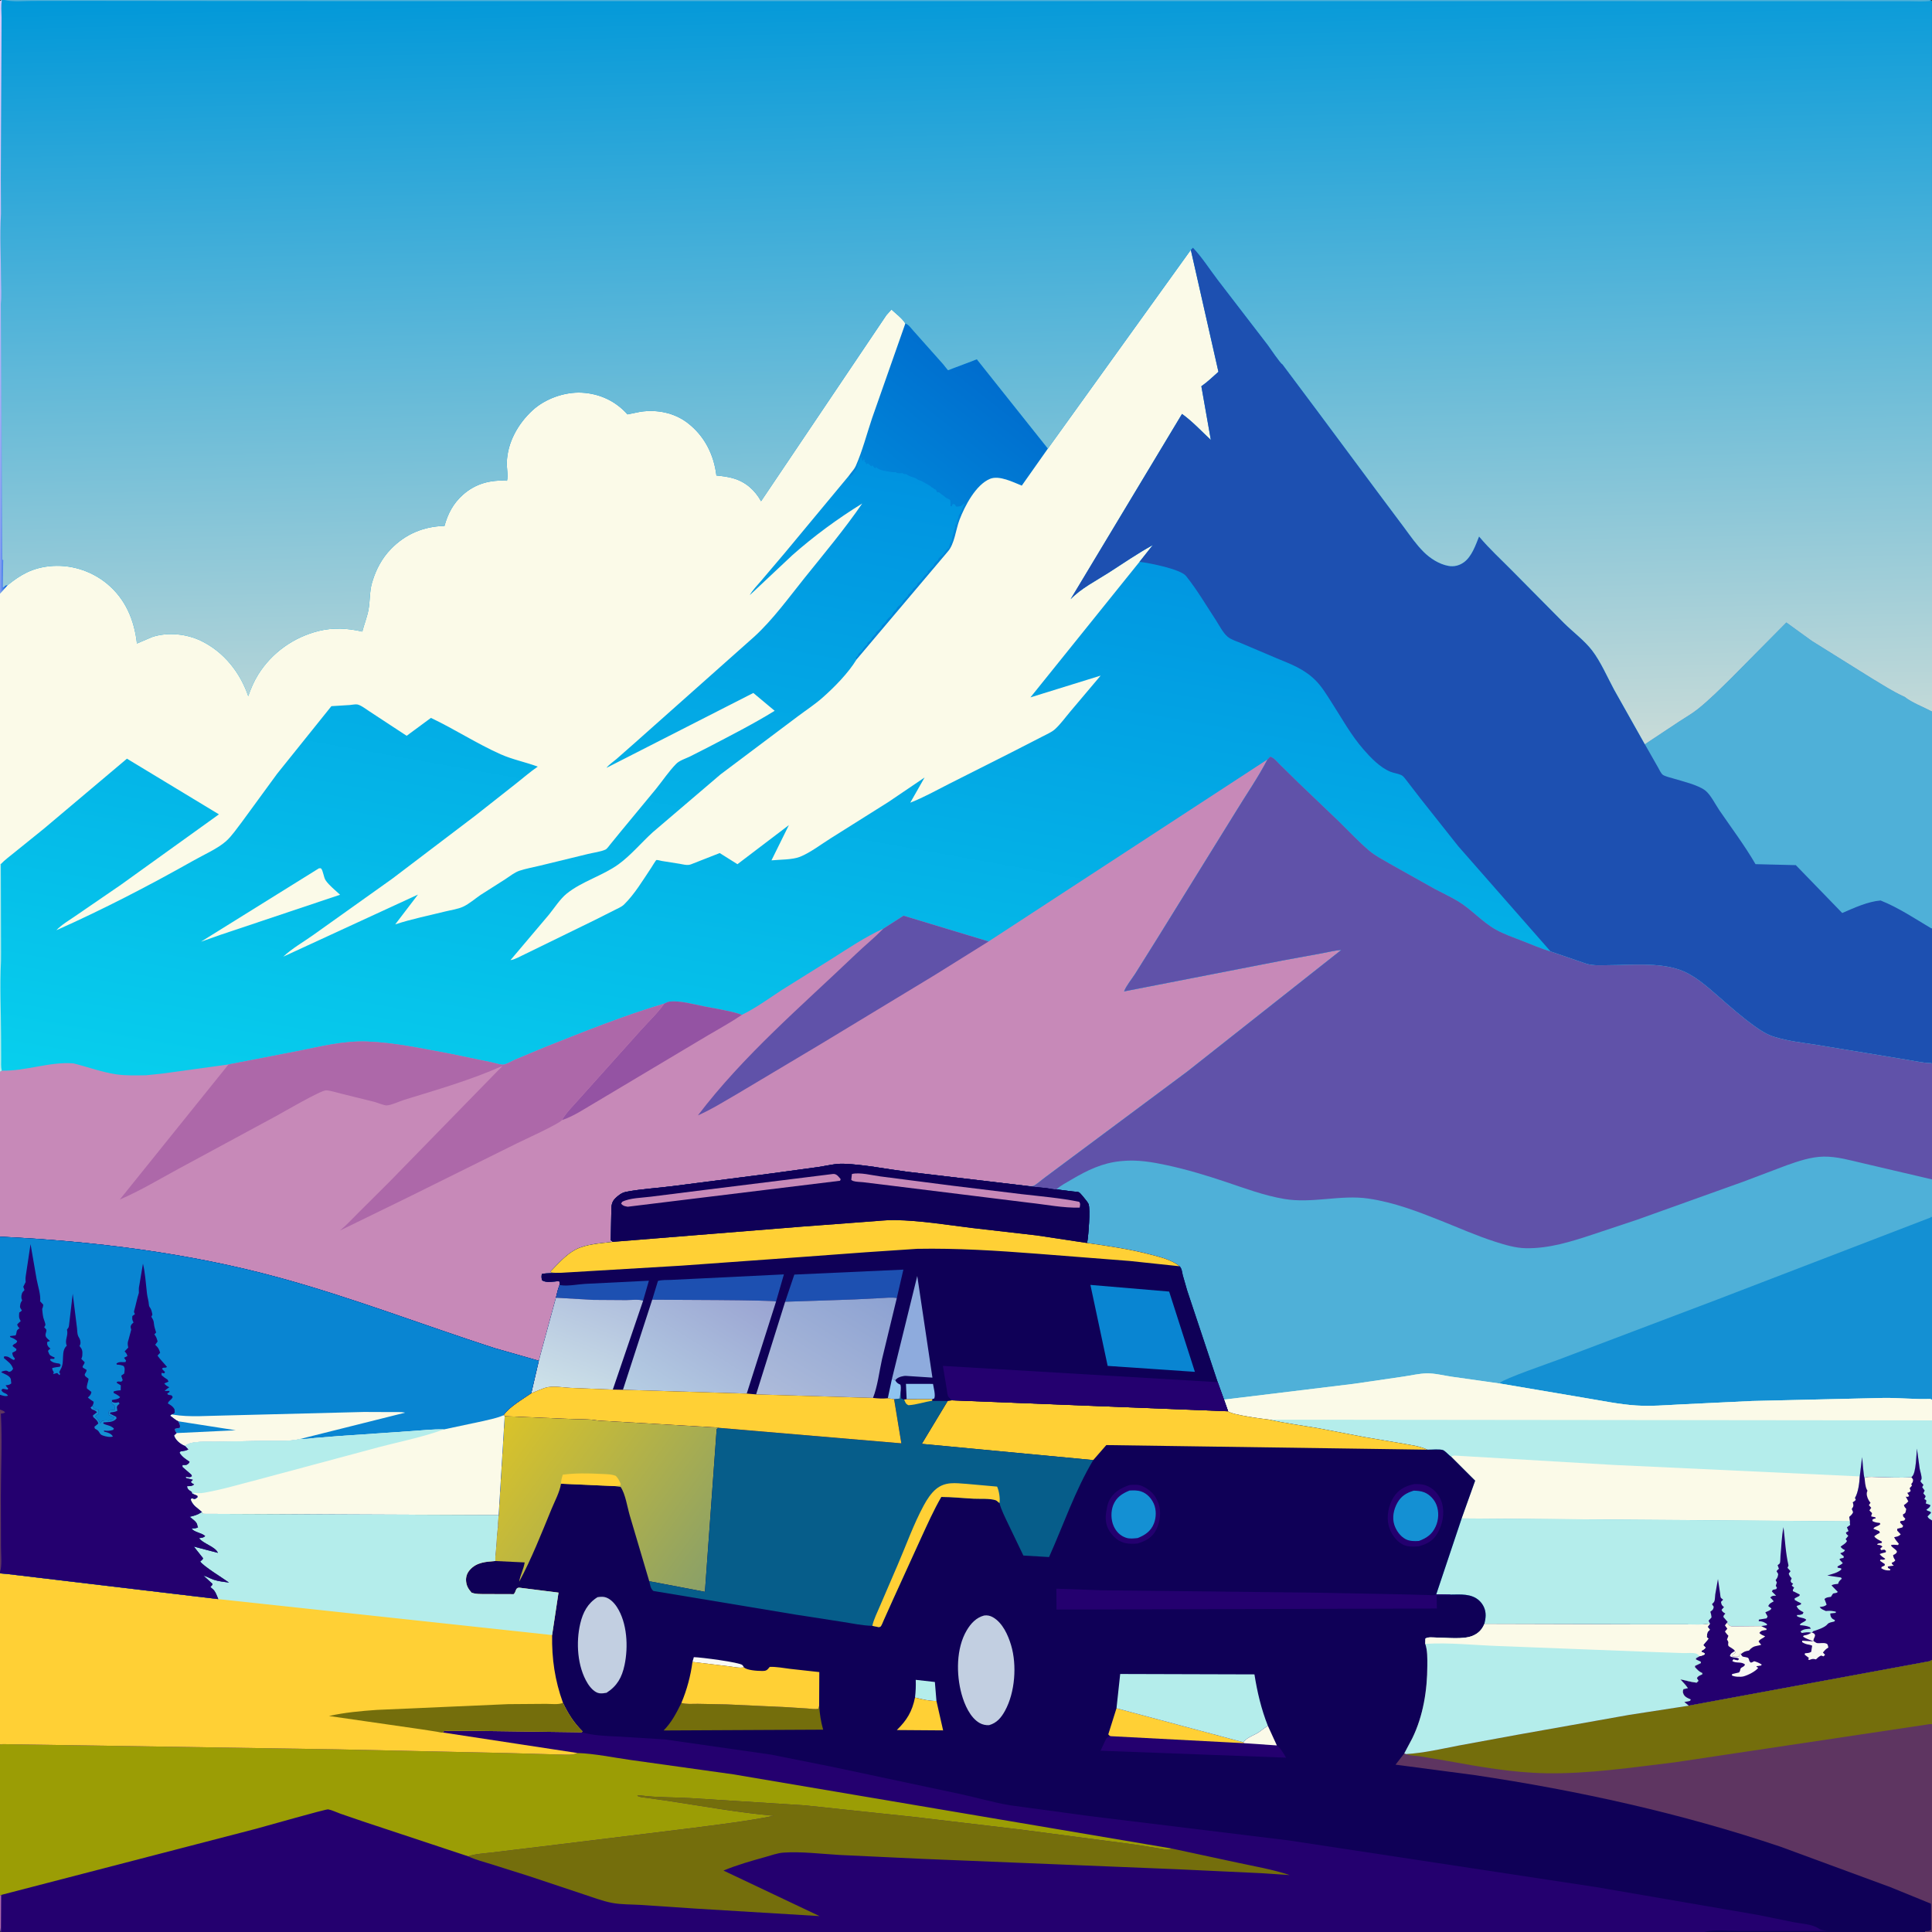 <svg version="1.1" xmlns="http://www.w3.org/2000/svg" style="display: block;" viewBox="0 0 2048 2048" width="1024" height="1024">
<rect x="0" y="0" width="2048" height="2048" fill="#333333" stroke="none"/>
<defs>
	<linearGradient id="Gradient1" gradientUnits="userSpaceOnUse" x1="906.985" y1="481.927" x2="766.295" y2="1270.38">
		<stop class="stop0" offset="0" stop-opacity="1" stop-color="rgb(0,146,224)"/>
		<stop class="stop1" offset="1" stop-opacity="1" stop-color="rgb(7,207,237)"/>
	</linearGradient>
	<linearGradient id="Gradient2" gradientUnits="userSpaceOnUse" x1="1048.3" y1="394.345" x2="950.915" y2="517.11">
		<stop class="stop0" offset="0" stop-opacity="1" stop-color="rgb(0,109,206)"/>
		<stop class="stop1" offset="1" stop-opacity="1" stop-color="rgb(0,132,216)"/>
	</linearGradient>
	<linearGradient id="Gradient3" gradientUnits="userSpaceOnUse" x1="1016.95" y1="-23.901" x2="1036.44" y2="803.686">
		<stop class="stop0" offset="0" stop-opacity="1" stop-color="rgb(0,152,217)"/>
		<stop class="stop1" offset="1" stop-opacity="1" stop-color="rgb(200,219,216)"/>
	</linearGradient>
	<linearGradient id="Gradient4" gradientUnits="userSpaceOnUse" x1="8.858" y1="313.578" x2="-2.914" y2="313.468">
		<stop class="stop0" offset="0" stop-opacity="1" stop-color="rgb(13,100,228)"/>
		<stop class="stop1" offset="1" stop-opacity="1" stop-color="rgb(255,216,255)"/>
	</linearGradient>
	<linearGradient id="Gradient5" gradientUnits="userSpaceOnUse" x1="531.893" y1="1505.32" x2="758.715" y2="1668.3">
		<stop class="stop0" offset="0" stop-opacity="1" stop-color="rgb(218,195,41)"/>
		<stop class="stop1" offset="1" stop-opacity="1" stop-color="rgb(138,160,104)"/>
	</linearGradient>
	<linearGradient id="Gradient6" gradientUnits="userSpaceOnUse" x1="641.671" y1="1365.9" x2="595.491" y2="1484.84">
		<stop class="stop0" offset="0" stop-opacity="1" stop-color="rgb(175,190,221)"/>
		<stop class="stop1" offset="1" stop-opacity="1" stop-color="rgb(206,227,233)"/>
	</linearGradient>
	<linearGradient id="Gradient7" gradientUnits="userSpaceOnUse" x1="921.224" y1="1361.03" x2="837.523" y2="1496.15">
		<stop class="stop0" offset="0" stop-opacity="1" stop-color="rgb(141,162,210)"/>
		<stop class="stop1" offset="1" stop-opacity="1" stop-color="rgb(173,187,218)"/>
	</linearGradient>
	<linearGradient id="Gradient8" gradientUnits="userSpaceOnUse" x1="784.387" y1="1358.18" x2="698.966" y2="1493.67">
		<stop class="stop0" offset="0" stop-opacity="1" stop-color="rgb(154,164,210)"/>
		<stop class="stop1" offset="1" stop-opacity="1" stop-color="rgb(181,205,227)"/>
	</linearGradient>
</defs>
<path transform="translate(0,0)" fill="url(#Gradient1)" d="M 0 189.24 L 0.125 1.125 L 2 0 L 4.67 0 L 2046 0 L 2047.88 1.125 L 2048 292.739 L 2048 754.222 L 2048 755.313 L 2048 961.706 L 2048 984.161 L 2048 1127.27 L 2048 1249.25 L 2048 1250.22 L 2048 1252.65 L 2048 1290.15 L 2048 1483.76 L 2048 1505.68 L 2048 1611.75 L 2048 1624.43 L 2048 1759.9 L 2048 1827.65 L 2048 2020.29 L 2048 2048 L 2040.75 2048.09 L 1806.68 2048 L 1 2048 C -1.575 2043.89 -0.019 2015.6 0 2008.88 L 0 1848.95 L 0 1667.8 L 0 1666.25 L 0 1494.21 L -0 1478.51 L 0 1455.79 L 0 1432.62 L 0 1310.92 L -0 1136.23 L 0 1009 L 0 915.766 L -0 629.074 L 0 322 L 0 189.24 z"/>
<path transform="translate(0,0)" fill="rgb(180,237,235)" d="M 0 915.766 L 0.886 915.958 L 1.134 1009 L 1.077 1018.63 C -0.297 1044.88 1.042 1071.74 1.16 1098.07 L 1.258 1122.29 C 1.279 1126.28 0.826 1131.04 1.913 1134.92 L -0 1136.23 L 0 1009 L 0 915.766 z"/>
<path transform="translate(0,0)" fill="rgb(251,250,232)" d="M 338.001 920.5 C 338.787 920.546 339.808 920.076 340.359 920.638 C 342.522 922.845 343.058 930.006 345.179 933.15 C 348.887 938.645 355.626 943.855 360.496 948.468 L 233.689 990.955 L 213.063 998.241 L 338.001 920.5 z"/>
<path transform="translate(0,0)" fill="url(#Gradient2)" d="M 959.683 342.922 C 963.351 343.901 966.05 348.367 968.719 351.148 L 999.819 386.092 C 1000.37 386.765 1004.77 392.381 1004.91 392.408 C 1005.3 392.48 1009.07 390.858 1009.71 390.622 L 1030.79 382.68 C 1031.25 382.51 1035.16 380.852 1035.51 380.93 C 1035.88 381.01 1035.99 381.504 1036.22 381.792 L 1110.82 475.524 L 1083.13 514.8 C 1073.93 511.113 1059.17 503.557 1049.4 507.63 C 1034.33 513.915 1022.69 536.411 1017.11 551 C 1013.08 561.519 1011.97 576.743 1004.5 584.948 L 907.925 699.159 L 907.202 697.046 L 909.5 695 C 909.52 691.95 912.28 692.038 913.75 689.75 C 915.22 687.463 916.053 686.117 918.127 684.234 L 919.5 683 L 919.51 681.5 L 923.25 678.25 C 925.345 674.89 922.744 677.85 924.893 675.437 L 928.5 671.51 L 928.51 670.5 L 934.5 665 L 934.51 663.5 L 939.005 659.25 C 939.839 656.359 943.253 654.064 945.5 652 C 946.256 649.381 947.771 648.224 949.656 646.339 L 950.5 645.51 C 950.524 643.086 954.662 641.546 956 639.5 C 957.035 637.917 957.246 636.993 958.646 635.593 L 962.5 631.51 L 962.51 630.5 C 964.346 628.931 965.89 627.3 967.5 625.51 L 967.51 624.5 C 969.582 623.135 970.942 621.399 972.5 619.51 L 972.51 618.5 C 974.606 616.795 976.442 615.257 978 613 C 979.667 610.585 981.322 608.966 983.5 607 L 983.51 605.5 L 989.5 600 C 990.256 597.381 991.771 596.224 993.656 594.339 L 994.5 593.51 C 994.525 590.969 998.959 589.442 1000.25 587.25 C 1001.99 584.293 1003.44 582.837 1006 580.5 L 1007 576.25 L 1008.75 573.505 C 1009.33 571.714 1009.44 569.416 1010 567.5 L 1010.75 565 L 1011.25 562.25 C 1011.65 561.025 1012.72 559.347 1012.75 558 L 1012.51 556.5 L 1014 555.5 C 1014.45 551.561 1015.97 549.732 1016.51 546 C 1018.36 543.769 1020.13 540.128 1021.07 537.343 L 1021.51 536 L 1022.5 535 L 1022.49 533.5 L 1018.5 536.49 C 1017.68 536.589 1013.98 537.248 1013.5 537 C 1012.56 536.517 1013.31 534.85 1011.5 534.49 C 1010.07 534.204 1010.21 534.292 1009.49 535 L 1009 536.75 L 1007.51 536.5 L 1007.51 531.5 C 1007.23 530.126 1007.01 529.696 1005.75 529 L 1004.75 528.75 L 1003.75 528 L 1002.75 527.75 L 1001.51 526.5 C 999.454 524.847 997.282 523.57 995.25 521.75 L 993.5 522 L 992.005 518.995 L 990.75 518.75 L 988.755 517 L 987.75 516.75 C 986.694 515.542 986.043 514.99 984.581 514.258 L 977.005 509.995 L 973 508.49 C 971.625 507.689 971.202 507.009 969.568 506.464 C 966.896 505.573 964.28 505.04 961.911 503.463 L 960.51 502.5 C 958.208 502.827 958.413 502.562 956.51 501.5 C 954.582 501.794 952.936 501.68 951 501.49 L 949.51 500.5 C 947.702 500.525 945.941 500.627 944.158 500.273 C 938.952 499.24 932.528 499.011 928.75 495.25 L 927.5 496.49 L 924.75 493.25 L 923.5 494.49 C 922.367 493.135 921.325 492.145 920 491 C 918.556 492.15 919.283 491.995 918.005 491.995 L 918 490.5 L 916.51 489.5 L 916.505 487.25 L 915.49 487 L 914.5 488.49 C 912.998 486.988 913.53 486.022 913.49 484 L 911.5 486.49 C 911.118 488.751 909.9 490.128 909.25 492.25 L 908.49 496 L 907.5 497.49 C 906.17 499.721 908.19 497.103 905.719 500.058 L 904.5 501.49 L 904.49 502.5 L 900.763 505.826 L 899.462 504.799 L 900.319 503.666 L 901.729 501.765 C 903.68 499.268 905.896 496.792 907.187 493.866 C 914.181 478.023 918.946 459.608 924.5 443.115 L 959.683 342.922 z"/>
<path transform="translate(0,0)" fill="rgb(251,250,232)" d="M 1262.32 264.877 L 1291.59 394.116 C 1285.72 399.315 1279.93 404.964 1273.49 409.429 L 1283.55 466.404 C 1273.77 457.248 1263.85 446.577 1252.99 438.78 L 1134.87 635.185 C 1146.29 623.454 1161.54 615.855 1175.26 607.07 C 1190.7 597.182 1205.87 586.636 1221.98 577.828 L 1207.93 595.559 L 1092.3 739.256 L 1166.73 716.18 L 1134.66 754.158 C 1129.43 760.316 1124.23 767.653 1118.25 773.061 C 1114.78 776.195 1109.17 778.53 1104.99 780.754 L 1072.29 797.521 L 1006.21 830.856 C 992.652 837.702 979.088 845.371 964.925 850.872 L 980.08 824.198 L 941.802 850.119 L 880.791 888.5 C 870.706 894.791 858.875 903.937 847.954 908.269 C 839.891 911.467 826.615 911.135 817.792 912.014 L 836.259 874.636 L 781.735 916.087 L 762.937 904.279 L 733 916.026 L 731.829 916.442 C 728.342 917.555 724.009 916.276 720.477 915.663 L 701.607 912.661 C 700.563 912.486 696.584 911.378 695.804 911.644 C 695.213 911.845 690.875 919.043 690.245 919.985 C 681.586 932.94 672.659 947.931 661.506 958.846 C 658.94 961.358 654.864 962.971 651.662 964.628 L 631 975.039 L 556.032 1011.65 C 552.073 1013.4 545.339 1017.43 541.162 1017.75 L 581.874 969.618 C 587.62 962.558 593.765 952.887 600.762 947.251 C 616.878 934.272 638.767 928.337 655.559 916.24 C 668.475 906.934 680.065 893.017 691.965 882.208 L 763.821 820.876 L 845.243 759.718 C 854.106 753.041 863.649 746.851 871.96 739.504 C 884.681 728.259 899.063 713.642 907.925 699.159 L 1004.5 584.948 C 1011.97 576.743 1013.08 561.519 1017.11 551 C 1022.69 536.411 1034.33 513.915 1049.4 507.63 C 1059.17 503.557 1073.93 511.113 1083.13 514.8 L 1110.82 475.524 L 1262.32 264.877 z"/>
<path transform="translate(0,0)" fill="rgb(251,250,232)" d="M 939.61 334.092 L 944.982 328.085 C 949.355 332.271 956.83 337.789 959.683 342.922 L 924.5 443.115 C 918.946 459.608 914.181 478.023 907.187 493.866 C 905.896 496.792 903.68 499.268 901.729 501.765 L 900.319 503.666 L 899.462 504.799 L 831.812 586.256 L 806.821 615.711 C 803.028 620.219 797.522 625.736 794.805 630.866 L 839.925 588.509 C 862.39 568.584 888.392 549.451 913.98 533.745 C 895.189 561.107 873.74 586.655 852.974 612.526 C 836.288 633.314 819.319 656.809 799.702 674.777 L 673.564 786.928 L 653.5 804.598 C 650.066 807.509 645.63 810.44 642.851 813.977 L 798.567 734.573 L 821.19 753.479 C 798.678 767.407 774.368 779.712 750.899 792.008 L 731.122 802.06 C 726.788 804.09 720.25 806.197 716.868 809.627 C 709.07 817.534 702.397 827.613 695.386 836.273 L 657.442 882.179 L 646.794 895.247 C 645.622 896.679 643.539 899.789 641.843 900.58 C 636.788 902.937 628.686 903.884 623.131 905.281 L 572.732 917.556 C 565.487 919.343 557.801 920.653 550.734 922.986 C 545.509 924.71 540.346 928.897 535.749 931.9 L 509.575 948.57 C 503.707 952.547 497.454 958.05 491.101 961.057 C 485.475 963.721 478.026 964.68 471.969 966.194 C 454.375 970.591 436.139 974.196 418.942 979.896 L 443.058 948.303 L 300.29 1014.1 C 309.54 1005.35 321.987 998.348 332.408 990.885 L 416.024 931.313 L 503.694 864.746 L 547.213 830.466 C 554.722 824.561 562.173 818.023 570.056 812.657 C 557.19 807.861 543.3 805.173 530.776 799.591 C 505.558 788.351 481.863 772.888 456.808 760.996 L 431.082 779.977 L 391.769 754.176 C 388.513 752.106 382.536 747.391 378.723 746.743 C 376.685 746.397 372.975 747.183 370.749 747.352 L 351.291 748.572 L 293.76 820.228 L 256.363 871.391 C 251.186 878.025 245.782 886.23 239.5 891.8 C 230.755 899.554 216.159 906.012 205.928 911.779 C 158.197 938.686 109.802 963.807 59.733 986.108 C 65.414 980.046 73.367 975.585 80.164 970.828 L 128.092 937.954 L 232.076 863.242 L 134.582 804.228 L 46.472 878.5 L 14.901 903.988 C 10.244 907.828 5.026 911.566 0.886 915.958 L 0 915.766 L -0 629.074 L 8.061 620.349 C 21.673 609.266 33.985 602.275 51.926 600.275 C 73.748 597.842 96.083 604.597 113.094 618.479 C 132.953 634.686 142.353 657.184 145.159 682.153 L 161.123 675.324 C 177.688 669.702 198.149 671.92 213.658 679.582 C 237.544 691.382 254.599 712.925 263.148 737.952 C 265.899 729.987 269.199 722.26 273.665 715.09 C 288.204 691.747 311.497 675.356 338 668.818 C 353.278 665.048 368.835 665.943 384.066 669.507 C 385.985 661.885 389.079 654.327 390.556 646.635 C 392.391 637.072 391.585 627.025 394.373 617.682 L 394.896 616 C 398.689 603.434 404.987 591.759 414.121 582.257 C 429.568 566.188 448.969 557.992 471.179 557.496 C 474.706 544.542 480.475 533.62 490.591 524.591 C 503.985 512.635 519.843 508.486 537.448 509.623 C 538.804 504.2 537.101 496.27 537.247 490.49 C 537.785 469.097 549.086 449.211 564.43 435.042 C 577.853 422.645 598.571 415.256 616.807 416.24 C 635.723 417.261 652.602 425.16 665.162 439.258 L 678.771 436.5 C 696.233 433.876 714.644 437.408 728.81 448.27 C 746.735 462.013 756.73 481.814 759.418 504.058 C 765.492 504.649 771.628 505.384 777.5 507.111 C 790.592 510.96 800.23 519.595 806.759 531.338 L 939.61 334.092 z"/>
<path transform="translate(0,0)" fill="rgb(29,80,177)" d="M 1262.32 264.877 L 1264.56 262.5 C 1274.13 272.441 1282.62 285.881 1291.11 296.965 L 1344.03 365.826 C 1345.91 368.312 1357.46 385.598 1359.38 386.075 L 1396.1 435.151 L 1461.65 523.341 L 1488.39 559.103 C 1495.06 568.088 1501.23 577.174 1509.21 585.093 C 1516.09 591.92 1525.53 598.014 1535.22 599.819 C 1541.25 600.941 1546.88 599.556 1551.79 596.004 C 1560.13 589.969 1564.16 577.879 1567.87 568.665 L 1568.71 569.676 C 1578.9 581.783 1590.98 592.833 1602.1 604.099 L 1658.05 660.612 C 1667.44 669.869 1679.84 679.165 1687.78 689.571 C 1696.97 701.618 1703.85 717.761 1711.1 731.164 L 1743.61 788.939 L 1780.47 764.508 C 1786.73 760.403 1793.4 756.637 1799.27 752 C 1811.97 741.952 1823.42 730.325 1834.99 719.025 L 1893.61 659.86 L 1920.69 679.426 L 1984.68 719.364 C 1995.49 725.768 2006.4 732.974 2017.84 738.158 L 2018.86 738.608 C 2027.01 745.059 2038.74 749.298 2048 754.222 L 2048 755.313 L 2048 961.706 L 2048 984.161 L 2048 1127.27 L 2046.89 1126.96 C 2038.86 1126.83 2030.3 1124.79 2022.36 1123.54 L 1975.5 1115.8 L 1925.19 1107.53 C 1910.35 1105.28 1895.03 1103.53 1880.66 1099.07 C 1873.34 1096.8 1867.02 1092.83 1860.83 1088.43 C 1846.88 1078.53 1834.07 1067.16 1821.21 1055.92 C 1809.24 1045.46 1795.8 1033.41 1780.57 1028.06 C 1758.16 1020.18 1729.98 1023.02 1706.39 1023.11 C 1698.44 1023.14 1689.51 1023.94 1681.83 1021.71 L 1643.73 1008.61 L 1545.8 897.022 L 1505.79 846.515 L 1492.12 828.779 C 1490.66 827.013 1488.36 823.572 1486.54 822.304 C 1483.69 820.314 1477.44 819.527 1474 818.116 C 1462.81 813.529 1453.1 803.293 1445.29 794.348 C 1431.99 779.102 1422.27 761.208 1411.35 744.279 C 1406.2 736.296 1401.07 727.623 1394.26 720.923 C 1382.32 709.179 1368.81 704.14 1353.65 697.926 L 1316.56 682.181 C 1311.89 680.092 1305.19 678.224 1301.31 674.952 C 1296.32 670.75 1292.34 662.622 1288.77 657.191 C 1278.59 641.66 1268.85 625.047 1257.23 610.564 C 1251.36 603.242 1218.04 596.69 1207.93 595.559 L 1221.98 577.828 C 1205.87 586.636 1190.7 597.182 1175.26 607.07 C 1161.54 615.855 1146.29 623.454 1134.87 635.185 L 1252.99 438.78 C 1263.85 446.577 1273.77 457.248 1283.55 466.404 L 1273.49 409.429 C 1279.93 404.964 1285.72 399.315 1291.59 394.116 L 1262.32 264.877 z"/>
<path transform="translate(0,0)" fill="rgb(79,176,216)" d="M 1743.61 788.939 L 1780.47 764.508 C 1786.73 760.403 1793.4 756.637 1799.27 752 C 1811.97 741.952 1823.42 730.325 1834.99 719.025 L 1893.61 659.86 L 1920.69 679.426 L 1984.68 719.364 C 1995.49 725.768 2006.4 732.974 2017.84 738.158 L 2018.86 738.608 C 2027.01 745.059 2038.74 749.298 2048 754.222 L 2048 755.313 L 2048 961.706 L 2048 984.161 L 2047.01 983.981 C 2029.6 973.631 2012.41 962.079 1993.53 954.552 C 1979.92 955.66 1965.29 962.434 1952.84 967.83 L 1903.63 917.091 L 1860.92 916.037 C 1849.52 896.419 1835.55 877.792 1822.7 859.086 C 1818.53 853.028 1813.29 842.249 1807.57 837.89 C 1799.72 831.903 1783.21 828.118 1773.56 825.169 C 1770.52 824.238 1765.38 823.098 1762.79 821.41 C 1760.8 820.117 1758.7 815.429 1757.45 813.244 L 1743.61 788.939 z"/>
<path transform="translate(0,0)" fill="rgb(199,137,184)" d="M 1047.96 997.968 L 1343.59 805.032 C 1333.71 824.159 1320.99 842.414 1309.78 860.839 L 1226.83 994.758 L 1203.24 1032.43 C 1199.57 1038.16 1194.01 1044.69 1191.59 1050.9 L 1359.61 1018.15 L 1402.02 1010.37 C 1408.38 1009.23 1415.36 1007.35 1421.77 1007.05 L 1258.64 1135.85 L 1108 1247.97 C 1105.27 1249.83 1097.58 1256.72 1095 1257.31 C 1093.42 1257.68 1090.62 1257.21 1088.92 1257.17 L 960.5 1241.97 C 938.794 1239.15 916.116 1234.48 894.262 1233.64 C 885.626 1233.31 875.835 1235.87 867.268 1237.14 L 818.011 1243.86 L 712.504 1257.42 C 696.538 1259.48 679.786 1260.32 664.006 1263.36 C 660.602 1264.02 658.298 1265.23 655.581 1267.38 C 650.562 1271.36 648.626 1273.91 648.098 1280.14 L 647.5 1314.77 L 649.696 1316.4 C 636.963 1318.08 621.552 1318.59 610.034 1324.68 C 600.026 1329.97 591.714 1339.49 583.92 1347.5 L 584.089 1348.88 C 587.507 1349.35 590.881 1349.27 594.325 1349.24 C 587.874 1349.79 580.563 1349.15 574.355 1350.5 C 573.851 1353.21 573.88 1354.62 574.7 1357.26 C 578.714 1359.56 583.026 1358.86 587.59 1358.53 C 588.144 1358.49 592.108 1357.95 592.5 1358.14 C 593.132 1358.44 593.14 1359.39 593.459 1360.01 L 593.103 1362.13 C 591.42 1366.63 590.318 1370.98 589.31 1375.66 L 571.158 1442.48 L 524.005 1429.01 C 447.469 1404.24 372.758 1375.3 295 1354.11 C 199.044 1327.97 99.143 1315.74 0 1310.92 L -0 1136.23 L 1.913 1134.92 C 27.032 1135.63 52.721 1125.21 77.873 1127.24 C 92.868 1130.95 107.995 1136.57 123.252 1138.84 C 133.824 1140.4 144.19 1139.95 154.82 1139.83 L 172.319 1138.02 L 242.191 1128.39 L 316.603 1113.98 C 340.785 1109.09 364.688 1103.1 389.528 1104.08 C 418.74 1105.24 448.274 1111.66 477 1116.97 L 521.262 1126.13 C 524.231 1126.74 531.027 1128.96 533.796 1128.55 C 537.124 1128.05 542.657 1124.7 545.879 1123.31 L 577.831 1109.99 C 619.123 1093.62 661.531 1076.5 704.104 1063.91 C 705.981 1062.96 708.045 1061.89 710.166 1061.68 C 721.105 1060.62 735.416 1064.61 746.289 1066.78 C 758.742 1069.27 771.904 1071.1 784.016 1074.9 L 786.439 1075.75 C 801.213 1068.59 815.36 1058.19 829.128 1049.22 L 879.855 1017.53 C 897.961 1006.13 916.885 993.209 936.36 984.417 L 957.771 970.672 L 1047.96 997.968 z"/>
<path transform="translate(0,0)" fill="rgb(148,83,163)" d="M 704.104 1063.91 C 705.981 1062.96 708.045 1061.89 710.166 1061.68 C 721.105 1060.62 735.416 1064.61 746.289 1066.78 C 758.742 1069.27 771.904 1071.1 784.016 1074.9 L 786.439 1075.75 C 771.027 1086.24 753.941 1095.1 738 1104.92 L 634 1166.98 C 622.211 1173.71 608.388 1183.33 595.59 1187.41 C 600.592 1178.68 609.024 1170.78 615.593 1163.14 L 679.226 1092.13 C 687.476 1082.91 697.025 1074.05 704.104 1063.91 z"/>
<path transform="translate(0,0)" fill="rgb(96,82,169)" d="M 936.36 984.417 L 957.771 970.672 L 1047.96 997.968 L 991.302 1033.33 L 870.025 1106.77 L 782.5 1158.98 C 768.598 1166.99 754.506 1175.91 739.809 1182.37 C 787.961 1118.9 849.908 1066.25 907.326 1011.32 C 916.596 1002.46 926.76 994.246 935.698 985.104 L 936.36 984.417 z"/>
<path transform="translate(0,0)" fill="rgb(173,104,169)" d="M 704.104 1063.91 C 697.025 1074.05 687.476 1082.91 679.226 1092.13 L 615.593 1163.14 C 609.024 1170.78 600.592 1178.68 595.59 1187.41 C 592.101 1191.66 555.214 1208.39 548.588 1211.69 L 433 1268.99 L 360.352 1304.44 C 367.145 1298.84 373.268 1292.14 379.516 1285.93 L 412.83 1252.77 L 532.701 1129.91 C 498.933 1144.89 463.774 1155.02 428.533 1165.85 C 423.506 1167.39 415.045 1171.5 410.047 1171.78 C 407.255 1171.93 400.199 1168.96 397.203 1168.12 L 361.73 1159.34 C 356.86 1158.21 350.514 1155.97 345.641 1155.82 C 340.11 1155.65 299.845 1179.2 293 1182.9 L 190.368 1238.38 C 169.705 1249.55 148.527 1262.33 127.005 1271.56 L 242.191 1128.39 L 316.603 1113.98 C 340.785 1109.09 364.688 1103.1 389.528 1104.08 C 418.74 1105.24 448.274 1111.66 477 1116.97 L 521.262 1126.13 C 524.231 1126.74 531.027 1128.96 533.796 1128.55 C 537.124 1128.05 542.657 1124.7 545.879 1123.31 L 577.831 1109.99 C 619.123 1093.62 661.531 1076.5 704.104 1063.91 z"/>
<path transform="translate(0,0)" fill="rgb(79,176,216)" d="M 1343.59 805.032 L 1346.5 802.051 C 1350.34 803.05 1354.12 807.841 1356.93 810.605 L 1376.72 830.035 L 1418.69 870.173 C 1429.38 880.605 1439.82 891.857 1451.15 901.535 C 1457.77 907.191 1465.95 911.288 1473.42 915.716 L 1520.93 942.342 C 1529.07 946.699 1537.64 950.609 1545.55 955.369 C 1559.8 963.953 1571.21 977.403 1585.75 985.521 C 1594.17 990.224 1603.71 993.483 1612.67 996.999 C 1622.85 1001 1633.25 1005.45 1643.73 1008.61 L 1681.83 1021.71 C 1689.51 1023.94 1698.44 1023.14 1706.39 1023.11 C 1729.98 1023.02 1758.16 1020.18 1780.57 1028.06 C 1795.8 1033.41 1809.24 1045.46 1821.21 1055.92 C 1834.07 1067.16 1846.88 1078.53 1860.83 1088.43 C 1867.02 1092.83 1873.34 1096.8 1880.66 1099.07 C 1895.03 1103.53 1910.35 1105.28 1925.19 1107.53 L 1975.5 1115.8 L 2022.36 1123.54 C 2030.3 1124.79 2038.86 1126.83 2046.89 1126.96 L 2048 1127.27 L 2048 1249.25 L 2048 1250.22 L 2048 1252.65 L 2048 1290.15 L 2048 1483.76 L 2048 1505.68 L 2048 1611.75 L 2048 1624.43 L 2048 1759.9 L 2046.73 1760 L 2046.95 1760.71 L 1790.12 1808.1 L 1785.41 1804.23 L 1791.5 1802.94 L 1792.18 1801.5 C 1789.32 1800.2 1786.23 1799.12 1784.71 1796.15 C 1783.65 1794.09 1783.68 1792.61 1784.5 1790.56 L 1789.22 1789.5 C 1786.98 1786.17 1784 1783.21 1781.33 1780.21 C 1787.11 1781.22 1792.67 1783.17 1798.5 1783.68 L 1800.5 1781.73 L 1798.79 1779 C 1799.69 1776.55 1802.24 1775.99 1804.5 1774.8 L 1804.5 1773.52 C 1800.98 1772.05 1799.18 1769.97 1796.68 1767.15 L 1796.83 1765.87 L 1802.94 1762.94 L 1802.93 1761.5 L 1797.85 1759.15 L 1797.74 1757.85 L 1801.69 1755.61 C 1803.74 1755.28 1805.08 1754.62 1806.98 1753.8 L 1806.97 1752.5 L 1803.87 1751.15 L 1803.71 1749.83 C 1805.71 1748.76 1806.7 1748.39 1808.04 1746.5 L 1805.5 1743.94 C 1807.14 1741.37 1809.47 1739.52 1811.02 1737 L 1809.21 1735.5 L 1809.64 1731.98 C 1809.82 1729.66 1810.95 1729.21 1812.5 1727.56 L 1810.12 1724.5 L 1812.69 1721.16 C 1804.62 1722.63 1795.56 1721.9 1787.33 1721.9 L 1744.02 1721.92 L 1573.47 1721.46 C 1574.21 1718.4 1574.83 1715.39 1574.84 1712.22 C 1574.84 1706.28 1572.44 1700.85 1568.09 1696.76 C 1559.91 1689.07 1548.08 1690.24 1537.76 1690.33 L 1522.47 1690.09 L 1549.41 1609.59 L 1563.73 1569.57 L 1538.21 1544.09 C 1535.73 1542.59 1531.7 1537.71 1529.38 1537.07 C 1525.22 1535.91 1517.61 1536.82 1513.08 1536.72 C 1505.33 1533 1496.11 1531.92 1487.71 1530.38 L 1445.5 1523.2 L 1398.38 1514.17 C 1380.8 1511.1 1363 1508.89 1345.6 1504.91 C 1338.18 1503.98 1306.13 1499.93 1301.86 1496.01 L 1297.5 1483.66 L 1290.81 1465.15 L 1258.51 1368.18 L 1253.85 1352 C 1253.02 1348.66 1252.93 1344.83 1250.43 1342.29 C 1241.9 1335.5 1230.79 1332.83 1220.42 1330.11 C 1197.93 1324.19 1175.23 1320.9 1152.26 1317.62 L 1152.58 1316.31 C 1153.75 1310.07 1155.95 1281.85 1153.9 1276.42 C 1153.42 1275.13 1151.79 1273.09 1150.93 1272 C 1149.69 1270.45 1145.12 1264.48 1143.57 1263.85 C 1142.05 1263.24 1138.86 1263.22 1137.15 1262.99 L 1119.79 1260.78 C 1116.85 1261.02 1112.68 1259.89 1109.69 1259.51 C 1102.75 1258.65 1095.82 1258.31 1088.92 1257.17 C 1090.62 1257.21 1093.42 1257.68 1095 1257.31 C 1097.58 1256.72 1105.27 1249.83 1108 1247.97 L 1258.64 1135.85 L 1421.77 1007.05 C 1415.36 1007.35 1408.38 1009.23 1402.02 1010.37 L 1359.61 1018.15 L 1191.59 1050.9 C 1194.01 1044.69 1199.57 1038.16 1203.24 1032.43 L 1226.83 994.758 L 1309.78 860.839 C 1320.99 842.414 1333.71 824.159 1343.59 805.032 z"/>
<path transform="translate(0,0)" fill="rgb(20,144,211)" d="M 2046.96 1289.87 L 2048 1290.15 L 2048 1483.76 L 2046.11 1482.93 C 2029.92 1483.54 2013.33 1481.7 1997.02 1481.87 L 1857.12 1485.12 L 1780.99 1488.77 C 1765.5 1489.56 1749.97 1490.86 1734.46 1489.87 C 1716.36 1488.72 1698.15 1484.8 1680.26 1481.9 L 1590.12 1466.62 L 1590.31 1465.68 C 1593.49 1461.78 1644.18 1444.29 1652.74 1441.04 L 1820.93 1377.33 L 2046.43 1290.64 L 2046.96 1289.87 z"/>
<path transform="translate(0,0)" fill="rgb(180,237,235)" d="M 1297.5 1483.66 L 1435.25 1466.89 L 1487.89 1459.2 C 1495.79 1458.05 1504.19 1456.03 1512.15 1455.83 C 1520.8 1455.6 1530.37 1458.15 1538.98 1459.38 L 1590.12 1466.62 L 1680.26 1481.9 C 1698.15 1484.8 1716.36 1488.72 1734.46 1489.87 C 1749.97 1490.86 1765.5 1489.56 1780.99 1488.77 L 1857.12 1485.12 L 1997.02 1481.87 C 2013.33 1481.7 2029.92 1483.54 2046.11 1482.93 L 2048 1483.76 L 2048 1505.68 L 2048 1611.75 C 2045.89 1610.37 2044.3 1609.85 2043.23 1607.5 L 2046.86 1603.79 C 2046.79 1601.71 2043.85 1602.33 2041.98 1600.5 C 2043.85 1598.91 2045.89 1597.97 2046.34 1595.5 L 2041.33 1593.7 C 2042 1591.36 2041.84 1592.5 2041.88 1590.3 L 2039.78 1589 C 2040.93 1587.11 2040.44 1588.12 2041.24 1585.97 L 2038.78 1583 L 2040.19 1580 L 2037.59 1576.5 L 2038.93 1574 C 2038.28 1573.35 2035.77 1570.94 2035.8 1570 C 2035.81 1569.81 2036.84 1568.18 2036.88 1567.93 C 2037.35 1564.93 2035.51 1559.99 2034.96 1556.93 L 2032 1535.6 C 2031.47 1541.8 2031.1 1560.33 2027.32 1564.69 L 2026.11 1565.95 C 2014.47 1566.77 2002.49 1566 1990.82 1565.85 C 1986.87 1565.8 1980.97 1564.95 1977.34 1566.38 L 1976.5 1566.7 C 1975.56 1565.79 1974.31 1547.91 1973.9 1544.65 L 1971.42 1565.05 C 1971.1 1571.7 1969.82 1582.14 1966.37 1587.8 L 1967.22 1590 C 1966.06 1591.24 1965.46 1591.69 1964.03 1592.5 L 1964.37 1593.73 C 1964.86 1595.71 1964.87 1596.74 1963.72 1598.47 L 1962.97 1599.5 L 1964.4 1603 C 1963.39 1605.34 1962.13 1606.35 1960.26 1608 L 1961.02 1612.66 L 1549.41 1609.59 L 1563.73 1569.57 L 1538.21 1544.09 C 1535.73 1542.59 1531.7 1537.71 1529.38 1537.07 C 1525.22 1535.91 1517.61 1536.82 1513.08 1536.72 C 1505.33 1533 1496.11 1531.92 1487.71 1530.38 L 1445.5 1523.2 L 1398.38 1514.17 C 1380.8 1511.1 1363 1508.89 1345.6 1504.91 C 1338.18 1503.98 1306.13 1499.93 1301.86 1496.01 L 1297.5 1483.66 z"/>
<path transform="translate(0,0)" fill="rgb(251,250,232)" d="M 1297.5 1483.66 L 1435.25 1466.89 L 1487.89 1459.2 C 1495.79 1458.05 1504.19 1456.03 1512.15 1455.83 C 1520.8 1455.6 1530.37 1458.15 1538.98 1459.38 L 1590.12 1466.62 L 1680.26 1481.9 C 1698.15 1484.8 1716.36 1488.72 1734.46 1489.87 C 1749.97 1490.86 1765.5 1489.56 1780.99 1488.77 L 1857.12 1485.12 L 1997.02 1481.87 C 2013.33 1481.7 2029.92 1483.54 2046.11 1482.93 L 2048 1483.76 L 2048 1505.68 L 1345.6 1504.91 C 1338.18 1503.98 1306.13 1499.93 1301.86 1496.01 L 1297.5 1483.66 z"/>
<path transform="translate(0,0)" fill="rgb(251,250,232)" d="M 1538.21 1544.09 C 1539.59 1543.3 1540.6 1542.91 1542.21 1542.98 L 1709.55 1552.84 L 1971.42 1565.05 C 1971.1 1571.7 1969.82 1582.14 1966.37 1587.8 L 1967.22 1590 C 1966.06 1591.24 1965.46 1591.69 1964.03 1592.5 L 1964.37 1593.73 C 1964.86 1595.71 1964.87 1596.74 1963.72 1598.47 L 1962.97 1599.5 L 1964.4 1603 C 1963.39 1605.34 1962.13 1606.35 1960.26 1608 L 1961.02 1612.66 L 1549.41 1609.59 L 1563.73 1569.57 L 1538.21 1544.09 z"/>
<path transform="translate(0,0)" fill="rgb(180,237,235)" d="M 2026.11 1565.95 L 2027.32 1564.69 C 2031.1 1560.33 2031.47 1541.8 2032 1535.6 L 2034.96 1556.93 C 2035.51 1559.99 2037.35 1564.93 2036.88 1567.93 C 2036.84 1568.18 2035.81 1569.81 2035.8 1570 C 2035.77 1570.94 2038.28 1573.35 2038.93 1574 L 2037.59 1576.5 L 2040.19 1580 L 2038.78 1583 L 2041.24 1585.97 C 2040.44 1588.12 2040.93 1587.11 2039.78 1589 L 2041.88 1590.3 C 2041.84 1592.5 2042 1591.36 2041.33 1593.7 L 2046.34 1595.5 C 2045.89 1597.97 2043.85 1598.91 2041.98 1600.5 C 2043.85 1602.33 2046.79 1601.71 2046.86 1603.79 L 2043.23 1607.5 C 2044.3 1609.85 2045.89 1610.37 2048 1611.75 L 2048 1624.43 L 2048 1759.9 L 2046.73 1760 L 2046.95 1760.71 L 1790.12 1808.1 L 1785.41 1804.23 L 1791.5 1802.94 L 1792.18 1801.5 C 1789.32 1800.2 1786.23 1799.12 1784.71 1796.15 C 1783.65 1794.09 1783.68 1792.61 1784.5 1790.56 L 1789.22 1789.5 C 1786.98 1786.17 1784 1783.21 1781.33 1780.21 C 1787.11 1781.22 1792.67 1783.17 1798.5 1783.68 L 1800.5 1781.73 L 1798.79 1779 C 1799.69 1776.55 1802.24 1775.99 1804.5 1774.8 L 1804.5 1773.52 C 1800.98 1772.05 1799.18 1769.97 1796.68 1767.15 L 1796.83 1765.87 L 1802.94 1762.94 L 1802.93 1761.5 L 1797.85 1759.15 L 1797.74 1757.85 L 1801.69 1755.61 C 1803.74 1755.28 1805.08 1754.62 1806.98 1753.8 L 1806.97 1752.5 L 1803.87 1751.15 L 1803.71 1749.83 C 1805.71 1748.76 1806.7 1748.39 1808.04 1746.5 L 1805.5 1743.94 C 1807.14 1741.37 1809.47 1739.52 1811.02 1737 L 1809.21 1735.5 L 1809.64 1731.98 C 1809.82 1729.66 1810.95 1729.21 1812.5 1727.56 L 1810.12 1724.5 L 1812.69 1721.16 C 1804.62 1722.63 1795.56 1721.9 1787.33 1721.9 L 1744.02 1721.92 L 1573.47 1721.46 C 1574.21 1718.4 1574.83 1715.39 1574.84 1712.22 C 1574.84 1706.28 1572.44 1700.85 1568.09 1696.76 C 1559.91 1689.07 1548.08 1690.24 1537.76 1690.33 L 1522.47 1690.09 L 1549.41 1609.59 L 1961.02 1612.66 L 1960.26 1608 C 1962.13 1606.35 1963.39 1605.34 1964.4 1603 L 1962.97 1599.5 L 1963.72 1598.47 C 1964.87 1596.74 1964.86 1595.71 1964.37 1593.73 L 1964.03 1592.5 C 1965.46 1591.69 1966.06 1591.24 1967.22 1590 L 1966.37 1587.8 C 1969.82 1582.14 1971.1 1571.7 1971.42 1565.05 L 1973.9 1544.65 C 1974.31 1547.91 1975.56 1565.79 1976.5 1566.7 L 1977.34 1566.38 C 1980.97 1564.95 1986.87 1565.8 1990.82 1565.85 C 2002.49 1566 2014.47 1566.77 2026.11 1565.95 z"/>
<path transform="translate(0,0)" fill="rgb(36,0,111)" d="M 2026.11 1565.95 L 2027.32 1564.69 C 2031.1 1560.33 2031.47 1541.8 2032 1535.6 L 2034.96 1556.93 C 2035.51 1559.99 2037.35 1564.93 2036.88 1567.93 C 2036.84 1568.18 2035.81 1569.81 2035.8 1570 C 2035.77 1570.94 2038.28 1573.35 2038.93 1574 L 2037.59 1576.5 L 2040.19 1580 L 2038.78 1583 L 2041.24 1585.97 C 2040.44 1588.12 2040.93 1587.11 2039.78 1589 L 2041.88 1590.3 C 2041.84 1592.5 2042 1591.36 2041.33 1593.7 L 2046.34 1595.5 C 2045.89 1597.97 2043.85 1598.91 2041.98 1600.5 C 2043.85 1602.33 2046.79 1601.71 2046.86 1603.79 L 2043.23 1607.5 C 2044.3 1609.85 2045.89 1610.37 2048 1611.75 L 2048 1624.43 L 2048 1759.9 L 2046.73 1760 L 2046.95 1760.71 L 1790.12 1808.1 L 1785.41 1804.23 L 1791.5 1802.94 L 1792.18 1801.5 C 1789.32 1800.2 1786.23 1799.12 1784.71 1796.15 C 1783.65 1794.09 1783.68 1792.61 1784.5 1790.56 L 1789.22 1789.5 C 1786.98 1786.17 1784 1783.21 1781.33 1780.21 C 1787.11 1781.22 1792.67 1783.17 1798.5 1783.68 L 1800.5 1781.73 L 1798.79 1779 C 1799.69 1776.55 1802.24 1775.99 1804.5 1774.8 L 1804.5 1773.52 C 1800.98 1772.05 1799.18 1769.97 1796.68 1767.15 L 1796.83 1765.87 L 1802.94 1762.94 L 1802.93 1761.5 L 1797.85 1759.15 L 1797.74 1757.85 L 1801.69 1755.61 C 1803.74 1755.28 1805.08 1754.62 1806.98 1753.8 L 1806.97 1752.5 L 1803.87 1751.15 L 1803.71 1749.83 C 1805.71 1748.76 1806.7 1748.39 1808.04 1746.5 L 1805.5 1743.94 C 1807.14 1741.37 1809.47 1739.52 1811.02 1737 L 1809.21 1735.5 L 1809.64 1731.98 C 1809.82 1729.66 1810.95 1729.21 1812.5 1727.56 L 1810.12 1724.5 L 1812.69 1721.16 L 1811.12 1718 L 1811.98 1717.12 L 1814.31 1714.5 C 1814.12 1712.33 1813.73 1710.57 1813.04 1708.5 C 1815.67 1706.39 1816.06 1706.5 1816.64 1703.24 L 1814.77 1700.5 C 1815.61 1699.5 1816.77 1698.7 1817.29 1697.5 C 1817.97 1695.95 1817.98 1692.03 1818.22 1690.2 L 1821.1 1673.81 L 1823.35 1688.9 C 1823.46 1689.59 1823.7 1692.94 1824.07 1693.5 C 1824.69 1694.44 1825.76 1694.98 1826.61 1695.73 L 1824.32 1698.02 C 1824.76 1700.97 1825.1 1701.74 1827.5 1703.56 L 1824.92 1706.5 C 1826 1708.95 1826.81 1709.04 1828.96 1710.5 L 1828.16 1711.31 C 1826.97 1712.62 1827.37 1712.1 1826.8 1714 L 1831.41 1719.37 L 1830.6 1720.21 C 1832.96 1722.73 1833.2 1723.94 1836.85 1724.01 L 1866.99 1723.72 L 1872.99 1722.78 L 1873 1721.5 C 1869.84 1719.41 1868.15 1718.58 1864.33 1718.5 L 1864.5 1716.84 L 1872.71 1715.5 L 1873.72 1713.5 L 1871.32 1709.14 C 1873.38 1708.03 1877.09 1707.14 1877.77 1705.02 L 1874.4 1702.5 C 1875.85 1699.5 1877.4 1699.14 1880.24 1697.5 C 1879.16 1695.92 1877.88 1694.72 1876.5 1693.41 C 1878.97 1691.22 1879.59 1691.6 1882.79 1691.5 L 1878.26 1687 L 1879.22 1685.34 L 1882.86 1684.5 L 1883.64 1683.13 L 1882.41 1681 L 1883.55 1677.5 L 1882.24 1675 C 1884.22 1672.35 1884.53 1671.77 1884.97 1668.5 L 1883.2 1665.5 C 1884.04 1664.31 1884.59 1663.85 1885.74 1663 L 1884.33 1659.19 C 1885.13 1658.46 1886.24 1657.96 1886.74 1657 C 1887.3 1655.93 1887.22 1651 1887.37 1649.5 C 1888.39 1639.39 1888.53 1628.75 1890.58 1618.82 C 1892.22 1632.47 1892.79 1646.05 1895.89 1659.5 L 1894.81 1662 L 1898.05 1665.5 L 1896.15 1668 C 1896.75 1670.33 1897.56 1671.28 1899.22 1673 L 1898.1 1676 C 1899.36 1678.35 1898.45 1677.49 1900.79 1678.63 L 1899.29 1680.84 L 1901.86 1683 C 1900.78 1684.66 1900.5 1684.64 1900.5 1686.72 L 1902.01 1687.33 L 1907.79 1690.25 L 1907.5 1691.69 L 1902.37 1694.36 L 1902.5 1696.01 C 1904.73 1697.41 1906.86 1698.46 1909.26 1699.5 L 1909 1700.78 L 1904.45 1702.44 C 1905.93 1706.13 1908.38 1707.23 1911.74 1709.03 C 1910.95 1710.95 1911.54 1710.7 1909.97 1711.3 C 1908.26 1711.96 1906.8 1711.95 1905 1711.99 L 1904.78 1713.07 C 1907.97 1715.42 1912.19 1714.46 1914.73 1717.02 C 1913.14 1719.7 1907.66 1720.37 1908.07 1722.73 C 1911.82 1723.07 1915.01 1723.35 1918.5 1724.84 L 1919.58 1726.5 C 1915.47 1726.8 1911.73 1726.63 1908.58 1729.5 L 1910 1731.01 C 1913.03 1730.57 1917.03 1729.64 1919.9 1730.9 L 1920.79 1730.61 L 1922.1 1729.13 C 1926.23 1727.89 1934.51 1725.22 1937.22 1721.7 C 1938.69 1719.79 1942.08 1719.51 1944.5 1718.84 L 1945.21 1717.5 C 1944.35 1717.03 1942.69 1716.27 1941.98 1715.5 C 1940.53 1713.91 1940.2 1712.37 1940.18 1710.3 L 1945.92 1709.71 L 1946.1 1708.5 C 1942.88 1707.71 1940.38 1707.38 1937.04 1707.62 L 1935.5 1707.75 C 1932.92 1706.51 1930.54 1705.96 1928.98 1703.5 C 1932.13 1702.99 1933.89 1703.17 1936.29 1701 L 1934.04 1695 C 1935.77 1693.34 1937.58 1693.24 1939.85 1692.86 L 1940.88 1692.69 L 1942.58 1689.97 C 1943.62 1688 1946.14 1689.68 1948.14 1687.5 L 1941.5 1680.64 C 1943.29 1679.2 1946.22 1679.28 1948.5 1678.94 C 1948.95 1677.02 1949.52 1676.18 1950.92 1674.85 L 1952.37 1673.5 L 1951.5 1672.21 L 1936.99 1670.11 C 1942.37 1668.35 1947.45 1667.53 1951.84 1663.81 L 1951.69 1662.5 L 1948 1661.79 L 1947.82 1660.5 C 1949.87 1659.43 1951.68 1658.51 1953.45 1657 L 1949.82 1653 C 1951.37 1651.82 1950.61 1652.14 1952.66 1651.75 L 1954.18 1651.5 L 1954.5 1649.75 C 1952.99 1648.7 1951.94 1647.87 1950.67 1646.5 C 1953.08 1645.55 1954.59 1645.6 1955.75 1643.16 C 1953.57 1642.12 1952.4 1641.59 1951.11 1639.5 C 1953.61 1637.46 1956.39 1636.51 1957.89 1633.5 L 1956.46 1631.54 L 1959.28 1628 C 1957.9 1626.68 1957.13 1626.43 1956.74 1624.5 L 1959.5 1623.02 L 1957.81 1619 L 1961.23 1616.5 L 1960.93 1614.53 L 1961.02 1612.66 L 1960.26 1608 C 1962.13 1606.35 1963.39 1605.34 1964.4 1603 L 1962.97 1599.5 L 1963.72 1598.47 C 1964.87 1596.74 1964.86 1595.71 1964.37 1593.73 L 1964.03 1592.5 C 1965.46 1591.69 1966.06 1591.24 1967.22 1590 L 1966.37 1587.8 C 1969.82 1582.14 1971.1 1571.7 1971.42 1565.05 L 1973.9 1544.65 C 1974.31 1547.91 1975.56 1565.79 1976.5 1566.7 L 1977.34 1566.38 C 1980.97 1564.95 1986.87 1565.8 1990.82 1565.85 C 2002.49 1566 2014.47 1566.77 2026.11 1565.95 z"/>
<path transform="translate(0,0)" fill="rgb(248,249,244)" d="M 1839.07 1750.15 L 1839.55 1751.95 L 1836.37 1754.37 L 1836.5 1756 L 1837.45 1755.88 L 1843.75 1755.75 L 1844 1753.5 L 1845.03 1752.77 L 1845.39 1753.47 C 1845.93 1754.24 1846.27 1755.2 1847.01 1755.79 C 1848.2 1756.74 1852.65 1756.35 1853.5 1757.96 C 1854.74 1760.3 1853.55 1760.52 1855.96 1762.5 C 1857.71 1761.93 1857.16 1762.2 1858.6 1761.44 L 1859.5 1760.95 C 1862.62 1761.81 1864.74 1762.8 1867.5 1764.48 L 1866.82 1765.5 L 1862 1766.28 L 1862 1766.86 L 1863.81 1768 C 1860.63 1771.95 1853.2 1775.62 1848.37 1777 C 1845.29 1777.87 1838.41 1777.55 1835.81 1776 L 1836.25 1774.5 L 1843.5 1772.86 C 1844.28 1771.69 1844.62 1771.06 1844.82 1769.63 C 1845.21 1766.98 1848.66 1767.57 1849.78 1764.5 C 1846.06 1761 1840.43 1763.55 1836.28 1760.78 L 1837.5 1758.89 C 1839.09 1759.47 1840.34 1759.73 1842 1759.99 L 1843.5 1758.83 C 1842.23 1756.26 1836.78 1757.9 1833.8 1755.5 C 1834.39 1752.4 1836.56 1751.87 1839.07 1750.15 z"/>
<path transform="translate(0,0)" fill="rgb(248,249,244)" d="M 1920.79 1730.61 C 1921.41 1730.84 1922.33 1731.14 1922.85 1731.54 C 1925.81 1733.82 1922.22 1736 1922.33 1739.5 C 1923.18 1740.01 1925.13 1741.55 1926 1741.71 C 1929.28 1742.3 1933.26 1740.91 1936.38 1742.43 C 1937.75 1743.09 1937.77 1745.14 1938.14 1746.5 C 1935.56 1747.9 1934.2 1749.53 1932.4 1751.76 L 1934.64 1754.16 L 1933 1755.82 L 1930.5 1754.96 C 1928.08 1755.94 1926.86 1757.26 1925 1759.02 C 1922.91 1758.55 1921.57 1758.27 1919.55 1759.03 L 1918 1759.65 L 1916.61 1759 L 1917.55 1757.5 L 1913.02 1754 L 1913.4 1752.5 C 1915.77 1752.32 1917.92 1752.39 1919.94 1751 L 1920.97 1744.5 C 1919.79 1743.98 1918.74 1743.57 1917.46 1743.38 C 1914.46 1742.91 1912.89 1742.3 1910.28 1740.71 L 1910.5 1739.19 L 1922.43 1739.92 C 1918.63 1738.45 1914.72 1737.15 1911.28 1734.95 L 1911.99 1733.75 C 1914.31 1733.34 1916.1 1732.96 1918.2 1731.84 L 1919.9 1730.9 L 1920.79 1730.61 z"/>
<path transform="translate(0,0)" fill="rgb(251,250,232)" d="M 1839.07 1750.15 C 1837.97 1747.7 1832.44 1745.69 1832.12 1744.5 C 1831.26 1741.21 1833.38 1741.9 1830.68 1738 L 1832.16 1734 C 1830.79 1732.54 1829.59 1731.18 1828.51 1729.5 L 1831.02 1726.5 L 1828.5 1722.95 L 1830.6 1720.21 C 1832.96 1722.73 1833.2 1723.94 1836.85 1724.01 L 1866.99 1723.72 L 1872.6 1726.5 L 1872.5 1727.78 C 1868.97 1728.45 1867.15 1728.01 1864.99 1731 C 1866.84 1732.88 1868.7 1733.56 1871.1 1734.5 C 1868.74 1737.1 1866.15 1736.86 1864.19 1740 C 1865.05 1741.39 1865.82 1742.4 1867.03 1743.5 C 1865.5 1744.03 1864.2 1744.33 1862.59 1744.6 C 1858.81 1745.24 1856.43 1746.77 1853.99 1749.66 C 1849.71 1750.4 1848.78 1750.76 1845.39 1753.47 L 1845.03 1752.77 L 1844 1753.5 L 1843.75 1755.75 L 1837.45 1755.88 L 1836.5 1756 L 1836.37 1754.37 L 1839.55 1751.95 L 1839.07 1750.15 z"/>
<path transform="translate(0,0)" fill="rgb(251,250,232)" d="M 1976.5 1566.7 L 1977.34 1566.38 C 1980.97 1564.95 1986.87 1565.8 1990.82 1565.85 C 2002.49 1566 2014.47 1566.77 2026.11 1565.95 C 2027.2 1567.4 2028.22 1567.85 2027.86 1569.74 C 2027.54 1571.39 2027.15 1571.84 2026.03 1573 L 2026.69 1574.92 L 2024.32 1577.5 L 2025.4 1580.5 C 2023.96 1581.79 2023.71 1582.02 2021.75 1582.5 L 2022.92 1584.16 L 2023.8 1586 C 2021.43 1587 2022.65 1586.84 2020.13 1586.5 L 2020.98 1587.88 L 2022.89 1591.5 C 2021.41 1593.18 2020.09 1594.29 2018.21 1595.5 C 2018.84 1597.5 2019.33 1598 2020.7 1599.5 C 2020.51 1600.29 2020.1 1603.15 2019.67 1603.64 C 2017.72 1605.94 2016.63 1603.98 2017.5 1607.56 L 2019.78 1610 L 2018.5 1611.84 L 2014.43 1612.5 L 2014.2 1613.99 L 2017.45 1617.5 L 2016.5 1619.18 L 2011.22 1620.5 L 2011.11 1622.5 L 2014.83 1626.5 C 2012.51 1628.81 2010.98 1628.78 2007.84 1629.5 C 2009.11 1632.15 2010.99 1634.25 2012.85 1636.5 L 2012 1637.81 C 2009.45 1637.59 2007.02 1637.23 2004.5 1637.86 C 2005.02 1640.75 2012.46 1643.29 2010.44 1645.91 C 2009.37 1647.3 2008.3 1647.75 2006.76 1648.5 C 2007 1650.88 2007.77 1652.04 2009.11 1654 C 2007.85 1655.54 2007.23 1655.96 2005.31 1656.5 C 2005.58 1658.4 2006.12 1658.38 2007.5 1659.61 L 2001.1 1660.5 L 2001.5 1662.16 L 2003.85 1663.5 L 2003.5 1664.66 C 1999.57 1664.8 1997.73 1664.5 1994.32 1662.5 L 1994.5 1661.09 L 1997.83 1659.5 L 1997.99 1658 L 1992.87 1654.5 L 1993.5 1653.19 C 1995.65 1653.27 1996.85 1653.92 1998.5 1652.42 C 1996.44 1650.92 1993.92 1649.53 1992.5 1647.4 C 1994.64 1646.48 1996.71 1646.02 1998.97 1645.5 L 1999.22 1643.99 L 1997.5 1642.65 L 1994 1643.25 L 1993.2 1641.5 L 1995.5 1639.46 C 1993.55 1637.64 1992.48 1637.85 1989.88 1637.5 L 1990.5 1636.36 L 1994.82 1635.5 L 1994.89 1634.15 C 1992.07 1632.58 1988.44 1631.25 1986.78 1628.5 C 1988.72 1627.04 1990.58 1625.9 1992.74 1624.79 L 1992 1622.99 L 1985.79 1620.5 C 1987.19 1618.81 1987.3 1618.84 1989.21 1618.08 C 1990.93 1617.39 1992.03 1616.88 1993.31 1615.5 L 1992.5 1614.32 L 1991.62 1614.25 C 1989.09 1614.01 1987.34 1613.65 1985.01 1612.5 L 1984.78 1611 C 1986.22 1609.94 1986.5 1609.87 1988.39 1609.5 L 1987.91 1608.38 L 1983.68 1607.5 C 1983.35 1604.94 1985.56 1604.82 1983.64 1603.07 C 1982.25 1601.8 1982.77 1602.35 1981.68 1601 L 1983.61 1598.35 L 1981.09 1595.5 L 1982.82 1593 L 1982.28 1592.34 C 1980.35 1589.84 1978.66 1586.25 1978.84 1583 C 1978.91 1581.6 1979.1 1581.4 1979.61 1580.28 L 1978.87 1578.9 C 1977.14 1575.47 1977 1570.49 1976.5 1566.7 z"/>
<path transform="translate(0,0)" fill="rgb(96,82,169)" d="M 1343.59 805.032 L 1346.5 802.051 C 1350.34 803.05 1354.12 807.841 1356.93 810.605 L 1376.72 830.035 L 1418.69 870.173 C 1429.38 880.605 1439.82 891.857 1451.15 901.535 C 1457.77 907.191 1465.95 911.288 1473.42 915.716 L 1520.93 942.342 C 1529.07 946.699 1537.64 950.609 1545.55 955.369 C 1559.8 963.953 1571.21 977.403 1585.75 985.521 C 1594.17 990.224 1603.71 993.483 1612.67 996.999 C 1622.85 1001 1633.25 1005.45 1643.73 1008.61 L 1681.83 1021.71 C 1689.51 1023.94 1698.44 1023.14 1706.39 1023.11 C 1729.98 1023.02 1758.16 1020.18 1780.57 1028.06 C 1795.8 1033.41 1809.24 1045.46 1821.21 1055.92 C 1834.07 1067.16 1846.88 1078.53 1860.83 1088.43 C 1867.02 1092.83 1873.34 1096.8 1880.66 1099.07 C 1895.03 1103.53 1910.35 1105.28 1925.19 1107.53 L 1975.5 1115.8 L 2022.36 1123.54 C 2030.3 1124.79 2038.86 1126.83 2046.89 1126.96 L 2048 1127.27 L 2048 1249.25 L 2048 1250.22 L 1975.2 1233.18 C 1961.43 1230.03 1947.21 1225.8 1932.98 1226.06 C 1919.59 1226.3 1906.22 1230.91 1893.71 1235.34 L 1847.81 1252.69 L 1734.92 1293.12 L 1688.95 1308.42 C 1665.81 1316.11 1642.11 1323.6 1617.5 1323.17 C 1606.54 1322.98 1595.36 1319.6 1584.99 1316.29 C 1565.46 1310.04 1546.54 1301.62 1527.5 1294.03 C 1502.44 1284.05 1477.75 1274.6 1450.94 1270.59 C 1421.14 1266.12 1391.2 1276.06 1361.05 1270.89 C 1339.57 1267.2 1319.77 1259.71 1299.2 1252.81 C 1278.95 1246.01 1257.97 1239.7 1237.09 1235.19 C 1221.46 1231.82 1205.52 1229.12 1189.5 1230.73 L 1187.59 1230.91 C 1168.52 1232.8 1152.65 1240.5 1136.35 1250.09 C 1130.87 1253.32 1124.58 1256.58 1119.79 1260.78 C 1116.85 1261.02 1112.68 1259.89 1109.69 1259.51 C 1102.75 1258.65 1095.82 1258.31 1088.92 1257.17 C 1090.62 1257.21 1093.42 1257.68 1095 1257.31 C 1097.58 1256.72 1105.27 1249.83 1108 1247.97 L 1258.64 1135.85 L 1421.77 1007.05 C 1415.36 1007.35 1408.38 1009.23 1402.02 1010.37 L 1359.61 1018.15 L 1191.59 1050.9 C 1194.01 1044.69 1199.57 1038.16 1203.24 1032.43 L 1226.83 994.758 L 1309.78 860.839 C 1320.99 842.414 1333.71 824.159 1343.59 805.032 z"/>
<path transform="translate(0,0)" fill="url(#Gradient3)" d="M 0 189.24 L 0.125 1.125 L 2 0 L 4.67 0 L 2046 0 L 2047.88 1.125 L 2048 292.739 L 2048 754.222 C 2038.74 749.298 2027.01 745.059 2018.86 738.608 L 2017.84 738.158 C 2006.4 732.974 1995.49 725.768 1984.68 719.364 L 1920.69 679.426 L 1893.61 659.86 L 1834.99 719.025 C 1823.42 730.325 1811.97 741.952 1799.27 752 C 1793.4 756.637 1786.73 760.403 1780.47 764.508 L 1743.61 788.939 L 1711.1 731.164 C 1703.85 717.761 1696.97 701.618 1687.78 689.571 C 1679.84 679.165 1667.44 669.869 1658.05 660.612 L 1602.1 604.099 C 1590.98 592.833 1578.9 581.783 1568.71 569.676 L 1567.87 568.665 C 1564.16 577.879 1560.13 589.969 1551.79 596.004 C 1546.88 599.556 1541.25 600.941 1535.22 599.819 C 1525.53 598.014 1516.09 591.92 1509.21 585.093 C 1501.23 577.174 1495.06 568.088 1488.39 559.103 L 1461.65 523.341 L 1396.1 435.151 L 1359.38 386.075 C 1357.46 385.598 1345.91 368.312 1344.03 365.826 L 1291.11 296.965 C 1282.62 285.881 1274.13 272.441 1264.56 262.5 L 1262.32 264.877 L 1110.82 475.524 L 1036.22 381.792 C 1035.99 381.504 1035.88 381.01 1035.51 380.93 C 1035.16 380.852 1031.25 382.51 1030.79 382.68 L 1009.71 390.622 C 1009.07 390.858 1005.3 392.48 1004.91 392.408 C 1004.77 392.381 1000.37 386.765 999.819 386.092 L 968.719 351.148 C 966.05 348.367 963.351 343.901 959.683 342.922 C 956.83 337.789 949.355 332.271 944.982 328.085 L 939.61 334.092 L 806.759 531.338 C 800.23 519.595 790.592 510.96 777.5 507.111 C 771.628 505.384 765.492 504.649 759.418 504.058 C 756.73 481.814 746.735 462.013 728.81 448.27 C 714.644 437.408 696.233 433.876 678.771 436.5 L 665.162 439.258 C 652.602 425.16 635.723 417.261 616.807 416.24 C 598.571 415.256 577.853 422.645 564.43 435.042 C 549.086 449.211 537.785 469.097 537.247 490.49 C 537.101 496.27 538.804 504.2 537.448 509.623 C 519.843 508.486 503.985 512.635 490.591 524.591 C 480.475 533.62 474.706 544.542 471.179 557.496 C 448.969 557.992 429.568 566.188 414.121 582.257 C 404.987 591.759 398.689 603.434 394.896 616 L 394.373 617.682 C 391.585 627.025 392.391 637.072 390.556 646.635 C 389.079 654.327 385.985 661.885 384.066 669.507 C 368.835 665.943 353.278 665.048 338 668.818 C 311.497 675.356 288.204 691.747 273.665 715.09 C 269.199 722.26 265.899 729.987 263.148 737.952 C 254.599 712.925 237.544 691.382 213.658 679.582 C 198.149 671.92 177.688 669.702 161.123 675.324 L 145.159 682.153 C 142.353 657.184 132.953 634.686 113.094 618.479 C 96.083 604.597 73.748 597.842 51.926 600.275 C 33.985 602.275 21.673 609.266 8.061 620.349 L -0 629.074 L 0 322 L 0 189.24 z"/>
<path transform="translate(0,0)" fill="url(#Gradient4)" d="M 0 189.24 L 0.125 1.125 L 2 0 C 0.841 5.908 1.585 12.25 1.628 18.265 L 1.519 52.047 L 0.864 189.344 L 1.055 226.598 C -0.407 249.83 1.075 273.625 1.146 296.924 C 1.171 304.976 2 314.082 0.883 322 L 2.5 593 L 3.49 594 L 3.38 595.124 L 3 622.5 L 4 622.5 C 5.7 620.695 5.618 620.608 8.061 620.349 L -0 629.074 L 0 322 L 0 189.24 z"/>
<path transform="translate(0,0)" fill="rgb(79,176,216)" d="M 4.67 0 L 2046 0 L 2045.79 1.079 C 2038.53 1.833 2030.79 1.307 2023.45 1.306 L 1983.29 1.294 L 1849.14 1.247 L 1407.87 1.175 L 344.523 1.193 L 88.571 0.932 L 34.139 1.019 C 24.706 1.037 13.752 2.288 4.67 0 z"/>
<path transform="translate(0,0)" fill="rgb(15,0,87)" d="M 649.696 1316.4 L 647.5 1314.77 L 648.098 1280.14 C 648.626 1273.91 650.562 1271.36 655.581 1267.38 C 658.298 1265.23 660.602 1264.02 664.006 1263.36 C 679.786 1260.32 696.538 1259.48 712.504 1257.42 L 818.011 1243.86 L 867.268 1237.14 C 875.835 1235.87 885.626 1233.31 894.262 1233.64 C 916.116 1234.48 938.794 1239.15 960.5 1241.97 L 1088.92 1257.17 C 1095.82 1258.31 1102.75 1258.65 1109.69 1259.51 C 1112.68 1259.89 1116.85 1261.02 1119.79 1260.78 L 1137.15 1262.99 C 1138.86 1263.22 1142.05 1263.24 1143.57 1263.85 C 1145.12 1264.48 1149.69 1270.45 1150.93 1272 C 1151.79 1273.09 1153.42 1275.13 1153.9 1276.42 C 1155.95 1281.85 1153.75 1310.07 1152.58 1316.31 L 1152.26 1317.62 C 1175.23 1320.9 1197.93 1324.19 1220.42 1330.11 C 1230.79 1332.83 1241.9 1335.5 1250.43 1342.29 C 1252.93 1344.83 1253.02 1348.66 1253.85 1352 L 1258.51 1368.18 L 1290.81 1465.15 L 1297.5 1483.66 L 1301.86 1496.01 C 1306.13 1499.93 1338.18 1503.98 1345.6 1504.91 C 1363 1508.89 1380.8 1511.1 1398.38 1514.17 L 1445.5 1523.2 L 1487.71 1530.38 C 1496.11 1531.92 1505.33 1533 1513.08 1536.72 C 1517.61 1536.82 1525.22 1535.91 1529.38 1537.07 C 1531.7 1537.71 1535.73 1542.59 1538.21 1544.09 L 1563.73 1569.57 L 1549.41 1609.59 L 1522.47 1690.09 L 1537.76 1690.33 C 1548.08 1690.24 1559.91 1689.07 1568.09 1696.76 C 1572.44 1700.85 1574.84 1706.28 1574.84 1712.22 C 1574.83 1715.39 1574.21 1718.4 1573.47 1721.46 L 1744.02 1721.92 L 1787.33 1721.9 C 1795.56 1721.9 1804.62 1722.63 1812.69 1721.16 L 1810.12 1724.5 L 1812.5 1727.56 C 1810.95 1729.21 1809.82 1729.66 1809.64 1731.98 L 1809.21 1735.5 L 1811.02 1737 C 1809.47 1739.52 1807.14 1741.37 1805.5 1743.94 L 1808.04 1746.5 C 1806.7 1748.39 1805.71 1748.76 1803.71 1749.83 L 1803.87 1751.15 L 1806.97 1752.5 L 1806.98 1753.8 C 1805.08 1754.62 1803.74 1755.28 1801.69 1755.61 L 1797.74 1757.85 L 1797.85 1759.15 L 1802.93 1761.5 L 1802.94 1762.94 L 1796.83 1765.87 L 1796.68 1767.15 C 1799.18 1769.97 1800.98 1772.05 1804.5 1773.52 L 1804.5 1774.8 C 1802.24 1775.99 1799.69 1776.55 1798.79 1779 L 1800.5 1781.73 L 1798.5 1783.68 C 1792.67 1783.17 1787.11 1781.22 1781.33 1780.21 C 1784 1783.21 1786.98 1786.17 1789.22 1789.5 L 1784.5 1790.56 C 1783.68 1792.61 1783.65 1794.09 1784.71 1796.15 C 1786.23 1799.12 1789.32 1800.2 1792.18 1801.5 L 1791.5 1802.94 L 1785.41 1804.23 L 1790.12 1808.1 L 2046.95 1760.71 L 2046.73 1760 L 2048 1759.9 L 2048 1827.65 L 2048 2020.29 L 2048 2048 L 2040.75 2048.09 L 1806.68 2048 L 1 2048 C -1.575 2043.89 -0.019 2015.6 0 2008.88 L 0 1848.95 L 0 1667.8 L 0 1666.25 L 0 1494.21 L -0 1478.51 L 0 1455.79 L 0 1432.62 L 0 1310.92 C 99.143 1315.74 199.044 1327.97 295 1354.11 C 372.758 1375.3 447.469 1404.24 524.005 1429.01 L 571.158 1442.48 L 589.31 1375.66 C 590.318 1370.98 591.42 1366.63 593.103 1362.13 L 593.459 1360.01 C 593.14 1359.39 593.132 1358.44 592.5 1358.14 C 592.108 1357.95 588.144 1358.49 587.59 1358.53 C 583.026 1358.86 578.714 1359.56 574.7 1357.26 C 573.88 1354.62 573.851 1353.21 574.355 1350.5 C 580.563 1349.15 587.874 1349.79 594.325 1349.24 C 590.881 1349.27 587.507 1349.35 584.089 1348.88 L 583.92 1347.5 C 591.714 1339.49 600.026 1329.97 610.034 1324.68 C 621.552 1318.59 636.963 1318.08 649.696 1316.4 z"/>
<path transform="translate(0,0)" fill="rgb(248,249,244)" d="M 734.024 1761.69 L 735.5 1756.65 C 742.62 1756.73 784.242 1762.13 786.975 1765.05 C 787.712 1765.83 788.086 1766.55 788.623 1767.45 C 784.019 1768.48 777.352 1766.88 772.555 1766.34 L 734.024 1761.69 z"/>
<path transform="translate(0,0)" fill="rgb(180,237,235)" d="M 969.934 1799.47 C 970.699 1793.09 970.962 1787.11 970.708 1780.69 L 991.005 1782.98 L 992.676 1803.12 C 984.882 1803.14 977.444 1801.36 969.934 1799.47 z"/>
<path transform="translate(0,0)" fill="rgb(255,208,53)" d="M 969.934 1799.47 C 977.444 1801.36 984.882 1803.14 992.676 1803.12 L 999.737 1834.28 L 950.665 1833.92 C 961.36 1823.5 967.006 1814.09 969.934 1799.47 z"/>
<path transform="translate(0,0)" fill="rgb(36,0,111)" d="M 1197.46 1574.11 C 1201.99 1573.9 1206.53 1573.42 1210.78 1575.32 L 1212 1575.91 C 1217.49 1578.45 1222.9 1583.06 1225.73 1588.5 L 1226.34 1589.74 L 1228.13 1593.75 C 1231.11 1602.66 1229.8 1613.19 1225.68 1621.5 C 1221.49 1629.92 1214.43 1633.6 1205.86 1636.18 C 1201.8 1636.57 1197.65 1636.65 1193.62 1635.9 C 1186.07 1634.49 1180.58 1629.62 1176.36 1623.4 C 1172.01 1616.99 1171.33 1609.3 1172.8 1601.82 C 1173.46 1598.46 1173.82 1595.1 1175.23 1591.94 C 1179.66 1582.02 1187.7 1577.53 1197.46 1574.11 z"/>
<path transform="translate(0,0)" fill="rgb(20,144,211)" d="M 1197.34 1580.03 C 1201.7 1579.83 1205.82 1579.64 1210 1581.13 C 1216.07 1583.29 1220.68 1588.46 1223.18 1594.27 C 1225.89 1600.57 1225.72 1608.71 1223.17 1615.06 C 1219.89 1623.25 1213.82 1627.24 1206 1630.41 C 1201.7 1630.81 1197.67 1631.46 1193.5 1630.03 C 1187.42 1627.95 1183.18 1623.59 1180.55 1617.76 C 1177.55 1611.12 1177.4 1602.05 1180.11 1595.36 C 1183.49 1587.03 1189.46 1583.31 1197.34 1580.03 z"/>
<path transform="translate(0,0)" fill="rgb(36,0,111)" d="M 1499.18 1573.17 C 1504.86 1573.05 1509.08 1573.26 1514.32 1575.8 C 1521.05 1579.05 1526.44 1585.93 1528.5 1593.08 C 1531.65 1604.05 1529.22 1616.19 1523.47 1625.89 C 1518.92 1633.56 1512.16 1636.95 1503.89 1639.13 C 1498.49 1639.66 1491.74 1639.81 1486.87 1637.21 C 1479.51 1633.29 1474.17 1625.3 1472.08 1617.35 C 1469.52 1607.64 1471.86 1595.81 1477.12 1587.33 C 1482.39 1578.86 1489.77 1575.23 1499.18 1573.17 z"/>
<path transform="translate(0,0)" fill="rgb(20,144,211)" d="M 1498.58 1580.16 C 1502.35 1580.25 1506.31 1580.53 1509.84 1581.96 C 1515.53 1584.26 1520.4 1589.42 1522.66 1595.12 C 1525.52 1602.34 1525.1 1610.94 1521.95 1618.01 C 1518.21 1626.38 1512.48 1630.34 1504.12 1633.48 C 1499.61 1633.84 1494.25 1633.77 1490.14 1631.64 C 1484.41 1628.68 1480.06 1622.5 1478.07 1616.5 C 1475.52 1608.81 1477.37 1599.98 1481.25 1593.05 C 1485.28 1585.85 1490.94 1582.5 1498.58 1580.16 z"/>
<path transform="translate(0,0)" fill="rgb(116,110,12)" d="M 722.284 1805.18 C 727.7 1806.76 733.992 1806.1 739.637 1806.13 L 769.954 1806.7 L 833.86 1809.67 L 855.58 1811.04 C 859.39 1811.32 863.739 1812.14 867.5 1811.36 L 868.325 1808.35 C 869.002 1817.13 870.128 1825.02 872.563 1833.52 L 703.491 1834.36 C 711.997 1825.67 716.977 1816 722.284 1805.18 z"/>
<path transform="translate(0,0)" fill="rgb(194,207,225)" d="M 633.356 1693.09 C 635.824 1692.69 638.524 1692.4 641 1692.96 C 646.413 1694.18 651.03 1699.04 653.941 1703.5 C 664.908 1720.3 666.124 1745.82 662.049 1765 C 659.258 1778.14 654.253 1787.14 642.968 1794.42 C 640.592 1794.89 637.92 1795.25 635.5 1794.95 C 630.303 1794.3 625.516 1788.65 622.948 1784.5 C 611.916 1766.69 610.39 1740.86 615.146 1720.89 C 617.934 1709.19 622.937 1699.6 633.356 1693.09 z"/>
<path transform="translate(0,0)" fill="rgb(36,0,111)" d="M 1183.53 1810.85 L 1317.93 1846.84 C 1322.92 1840.57 1330.56 1839.55 1336.53 1834.68 C 1338.94 1832.72 1341.35 1831.09 1344 1829.46 L 1353.53 1850.23 C 1357.76 1853.56 1360.6 1858.61 1363.26 1863.19 L 1166.61 1855.85 L 1170.97 1846.5 C 1172.98 1842.41 1172.72 1841.95 1177.14 1840.41 C 1175.5 1839.48 1176.29 1840.09 1174.84 1838.48 L 1183.53 1810.85 z"/>
<path transform="translate(0,0)" fill="rgb(251,250,232)" d="M 1344 1829.46 L 1353.53 1850.23 L 1318.86 1847.85 L 1317.93 1846.84 C 1322.92 1840.57 1330.56 1839.55 1336.53 1834.68 C 1338.94 1832.72 1341.35 1831.09 1344 1829.46 z"/>
<path transform="translate(0,0)" fill="rgb(255,208,53)" d="M 1183.53 1810.85 L 1317.93 1846.84 L 1318.86 1847.85 L 1177.14 1840.41 C 1175.5 1839.48 1176.29 1840.09 1174.84 1838.48 L 1183.53 1810.85 z"/>
<path transform="translate(0,0)" fill="rgb(194,207,225)" d="M 1043.24 1712.5 C 1046.6 1712.04 1049.56 1712.67 1052.52 1714.35 C 1062.73 1720.14 1068.61 1733.24 1071.83 1744.07 C 1078.07 1765.1 1076.06 1793.95 1065.38 1813.43 C 1061.38 1820.74 1056.74 1826.38 1048.5 1828.74 C 1045.04 1828.94 1041.53 1828.21 1038.48 1826.49 C 1028.34 1820.79 1022.32 1806.67 1019.34 1795.89 C 1013.57 1774.99 1013.47 1747.25 1024.8 1728.19 C 1029.12 1720.92 1034.8 1714.7 1043.24 1712.5 z"/>
<path transform="translate(0,0)" fill="rgb(255,208,53)" d="M 734.024 1761.69 L 772.555 1766.34 C 777.352 1766.88 784.019 1768.48 788.623 1767.45 C 791.63 1770.57 802.652 1771.24 807.088 1771.25 C 809.849 1771.26 811.848 1771.47 813.889 1769.37 L 816 1766.94 C 823.202 1766.76 830.551 1768.18 837.702 1769.08 L 868.493 1772.48 L 868.325 1808.35 L 867.5 1811.36 C 863.739 1812.14 859.39 1811.32 855.58 1811.04 L 833.86 1809.67 L 769.954 1806.7 L 739.637 1806.13 C 733.992 1806.1 727.7 1806.76 722.284 1805.18 C 727.999 1791.72 732.221 1776.2 734.024 1761.69 z"/>
<path transform="translate(0,0)" fill="rgb(36,0,111)" d="M 1537.76 1690.33 L 1537.18 1691.11 L 1522.91 1691.23 L 1523.14 1705.09 L 1119.96 1706.21 L 1119.81 1684.07 L 1167.72 1685.77 L 1391.87 1688.26 L 1493.67 1690.24 L 1513.85 1690.81 C 1516.16 1690.88 1519.66 1691.43 1521.75 1690.53 L 1522.47 1690.09 L 1537.76 1690.33 z"/>
<path transform="translate(0,0)" fill="rgb(180,237,235)" d="M 1183.53 1810.85 L 1187.45 1774.5 L 1329.77 1774.91 C 1332.68 1793.5 1337.07 1811.94 1344 1829.46 C 1341.35 1831.09 1338.94 1832.72 1336.53 1834.68 C 1330.56 1839.55 1322.92 1840.57 1317.93 1846.84 L 1183.53 1810.85 z"/>
<path transform="translate(0,0)" fill="rgb(255,208,53)" d="M 1008.94 1484.38 L 1301.86 1496.01 C 1306.13 1499.93 1338.18 1503.98 1345.6 1504.91 C 1363 1508.89 1380.8 1511.1 1398.38 1514.17 L 1445.5 1523.2 L 1487.71 1530.38 C 1496.11 1531.92 1505.33 1533 1513.08 1536.72 L 1172.74 1531.84 L 1158.89 1547.73 L 977.154 1530.55 L 1004.7 1484.92 L 1008.94 1484.38 z"/>
<path transform="translate(0,0)" fill="url(#Gradient5)" d="M 534.99 1501.2 L 602.736 1504.06 C 612.716 1504.55 624.3 1503.97 634.051 1505.82 L 761.412 1513.26 L 761.646 1513.53 L 759.698 1514.97 L 747.244 1687.39 L 688.225 1676.16 L 667.587 1606.5 C 664.981 1597.64 662.975 1583.66 657.909 1576.25 L 651.77 1575.35 L 594.695 1572.8 C 593.278 1581.86 588.056 1591.29 584.56 1599.81 C 574.014 1625.49 563.486 1652.22 550.384 1676.7 C 551.414 1669.53 555.078 1663.56 556.18 1656.24 L 525.089 1654.74 C 524.713 1650.2 525.618 1645.06 525.936 1640.5 C 526.469 1632.85 526.83 1625.2 527.887 1617.6 C 527.598 1613.97 528.349 1609.7 528.595 1606.03 L 534.99 1501.2 z"/>
<path transform="translate(0,0)" fill="rgb(255,208,53)" d="M 594.695 1572.8 C 594.674 1569.43 595.623 1566.46 596.531 1563.23 C 609.881 1561.5 623.303 1561.69 636.723 1562.41 C 641.946 1562.69 647.925 1562.51 652.792 1564.5 C 655.336 1567.18 656.527 1569.61 657.96 1573 L 657.802 1574.69 L 651.77 1575.35 L 594.695 1572.8 z"/>
<path transform="translate(0,0)" fill="rgb(6,93,138)" d="M 954.802 1473.92 L 955.212 1482 C 957.385 1483.26 956.31 1482.83 958.382 1483.41 L 961.059 1483.04 L 988.605 1482.93 L 988.198 1484.79 L 1004.7 1484.92 L 977.154 1530.55 L 1158.89 1547.73 C 1139.46 1580.33 1127.48 1616.15 1112.04 1650.55 L 1084.82 1648.94 L 1068.43 1614.82 C 1065.18 1607.95 1061.42 1600.68 1059.47 1593.32 C 1058.48 1592.58 1056.57 1590.68 1055.5 1590.33 C 1049.12 1588.22 1039.07 1589.01 1032.3 1588.69 C 1020.78 1588.16 1009.35 1586.83 997.803 1586.83 C 989.542 1601.08 982.954 1616.04 976.055 1630.96 L 946.916 1694.9 L 936.751 1717.53 C 936.058 1719.01 934.595 1723.13 933.5 1724.19 C 932.994 1724.68 932.167 1724.64 931.5 1724.86 L 924.696 1723.47 C 913.997 1723.16 903.031 1720.8 892.452 1719.15 L 844.029 1711.66 L 692.643 1686.5 C 689.464 1683.88 689.262 1680.07 688.225 1676.16 L 747.244 1687.39 L 759.698 1514.97 L 761.646 1513.53 L 955.47 1529.99 L 947.79 1483.24 L 953.863 1482.5 L 954.802 1473.92 z"/>
<path transform="translate(0,0)" fill="rgb(255,208,53)" d="M 961.059 1483.04 L 988.605 1482.93 L 988.198 1484.79 C 979.666 1486.19 971.681 1489.05 963 1489.58 C 959.803 1488.1 959.796 1486.55 958.382 1483.41 L 961.059 1483.04 z"/>
<path transform="translate(0,0)" fill="rgb(255,208,53)" d="M 924.696 1723.47 C 926.166 1716.6 929.982 1709.18 932.704 1702.66 L 951.5 1659 C 960.602 1637.97 968.326 1615.91 979.251 1595.75 C 982.55 1589.66 986.973 1582.75 992.35 1578.37 C 1002.19 1570.35 1012.76 1572.19 1024.5 1572.96 L 1056.97 1575.86 C 1059 1580.28 1060.39 1588.55 1059.47 1593.32 C 1058.48 1592.58 1056.57 1590.68 1055.5 1590.33 C 1049.12 1588.22 1039.07 1589.01 1032.3 1588.69 C 1020.78 1588.16 1009.35 1586.83 997.803 1586.83 C 989.542 1601.08 982.954 1616.04 976.055 1630.96 L 946.916 1694.9 L 936.751 1717.53 C 936.058 1719.01 934.595 1723.13 933.5 1724.19 C 932.994 1724.68 932.167 1724.64 931.5 1724.86 L 924.696 1723.47 z"/>
<path transform="translate(0,0)" fill="rgb(94,53,97)" d="M 1573.47 1721.46 L 1744.02 1721.92 L 1787.33 1721.9 C 1795.56 1721.9 1804.62 1722.63 1812.69 1721.16 L 1810.12 1724.5 L 1812.5 1727.56 C 1810.95 1729.21 1809.82 1729.66 1809.64 1731.98 L 1809.21 1735.5 L 1811.02 1737 C 1809.47 1739.52 1807.14 1741.37 1805.5 1743.94 L 1808.04 1746.5 C 1806.7 1748.39 1805.71 1748.76 1803.71 1749.83 L 1803.87 1751.15 L 1806.97 1752.5 L 1806.98 1753.8 C 1805.08 1754.62 1803.74 1755.28 1801.69 1755.61 L 1797.74 1757.85 L 1797.85 1759.15 L 1802.93 1761.5 L 1802.94 1762.94 L 1796.83 1765.87 L 1796.68 1767.15 C 1799.18 1769.97 1800.98 1772.05 1804.5 1773.52 L 1804.5 1774.8 C 1802.24 1775.99 1799.69 1776.55 1798.79 1779 L 1800.5 1781.73 L 1798.5 1783.68 C 1792.67 1783.17 1787.11 1781.22 1781.33 1780.21 C 1784 1783.21 1786.98 1786.17 1789.22 1789.5 L 1784.5 1790.56 C 1783.68 1792.61 1783.65 1794.09 1784.71 1796.15 C 1786.23 1799.12 1789.32 1800.2 1792.18 1801.5 L 1791.5 1802.94 L 1785.41 1804.23 L 1790.12 1808.1 L 2046.95 1760.71 L 2046.73 1760 L 2048 1759.9 L 2048 1827.65 L 2048 2020.29 L 2048 2048 L 2040.75 2048.09 L 2040.57 2047.13 C 2043.4 2046.98 2044.88 2047.42 2047.04 2045.5 L 2047.01 2020.26 L 2046.82 2017.97 L 2003.97 2000.5 L 1887.62 1957.66 C 1782.89 1922.32 1672.6 1897.96 1563.33 1881.71 L 1479.34 1870.62 L 1488.6 1858.67 L 1497.05 1842.73 C 1508.68 1818.94 1512.99 1791.75 1513.03 1765.45 C 1513.05 1758.03 1513.26 1749.63 1510.85 1742.56 L 1510.98 1737 C 1513.59 1734.97 1519.2 1735.85 1522.64 1735.87 C 1533.5 1735.91 1551.1 1738.14 1561 1734.03 C 1566.95 1731.57 1571.09 1727.43 1573.47 1721.46 z"/>
<path transform="translate(0,0)" fill="rgb(116,110,12)" d="M 2046.73 1760 L 2048 1759.9 L 2048 1827.65 L 2046.72 1827.68 L 2046.08 1827.58 L 1775.44 1868.12 C 1730.45 1873.49 1684.11 1880.52 1638.72 1879.71 C 1602.91 1879.07 1568.51 1872.88 1533.42 1866.51 L 1504.96 1861.71 C 1500.12 1861 1494.99 1861.31 1490.46 1859.38 C 1509.24 1858.3 1527.96 1853.88 1546.37 1850.33 L 1609.01 1838.82 L 1727 1817.84 L 1790.12 1808.1 L 2046.95 1760.71 L 2046.73 1760 z"/>
<path transform="translate(0,0)" fill="rgb(180,237,235)" d="M 1573.47 1721.46 L 1744.02 1721.92 L 1787.33 1721.9 C 1795.56 1721.9 1804.62 1722.63 1812.69 1721.16 L 1810.12 1724.5 L 1812.5 1727.56 C 1810.95 1729.21 1809.82 1729.66 1809.64 1731.98 L 1809.21 1735.5 L 1811.02 1737 C 1809.47 1739.52 1807.14 1741.37 1805.5 1743.94 L 1808.04 1746.5 C 1806.7 1748.39 1805.71 1748.76 1803.71 1749.83 L 1803.87 1751.15 L 1806.97 1752.5 L 1806.98 1753.8 C 1805.08 1754.62 1803.74 1755.28 1801.69 1755.61 L 1797.74 1757.85 L 1797.85 1759.15 L 1802.93 1761.5 L 1802.94 1762.94 L 1796.83 1765.87 L 1796.68 1767.15 C 1799.18 1769.97 1800.98 1772.05 1804.5 1773.52 L 1804.5 1774.8 C 1802.24 1775.99 1799.69 1776.55 1798.79 1779 L 1800.5 1781.73 L 1798.5 1783.68 C 1792.67 1783.17 1787.11 1781.22 1781.33 1780.21 C 1784 1783.21 1786.98 1786.17 1789.22 1789.5 L 1784.5 1790.56 C 1783.68 1792.61 1783.65 1794.09 1784.71 1796.15 C 1786.23 1799.12 1789.32 1800.2 1792.18 1801.5 L 1791.5 1802.94 L 1785.41 1804.23 L 1790.12 1808.1 L 1727 1817.84 L 1609.01 1838.82 L 1546.37 1850.33 C 1527.96 1853.88 1509.24 1858.3 1490.46 1859.38 L 1488.6 1858.67 L 1497.05 1842.73 C 1508.68 1818.94 1512.99 1791.75 1513.03 1765.45 C 1513.05 1758.03 1513.26 1749.63 1510.85 1742.56 L 1510.98 1737 C 1513.59 1734.97 1519.2 1735.85 1522.64 1735.87 C 1533.5 1735.91 1551.1 1738.14 1561 1734.03 C 1566.95 1731.57 1571.09 1727.43 1573.47 1721.46 z"/>
<path transform="translate(0,0)" fill="rgb(251,250,232)" d="M 1573.47 1721.46 L 1744.02 1721.92 L 1787.33 1721.9 C 1795.56 1721.9 1804.62 1722.63 1812.69 1721.16 L 1810.12 1724.5 L 1812.5 1727.56 C 1810.95 1729.21 1809.82 1729.66 1809.64 1731.98 L 1809.21 1735.5 L 1811.02 1737 C 1809.47 1739.52 1807.14 1741.37 1805.5 1743.94 L 1808.04 1746.5 C 1806.7 1748.39 1805.71 1748.76 1803.71 1749.83 L 1803.87 1751.15 L 1806.97 1752.5 L 1806.98 1753.8 C 1805.08 1754.62 1803.74 1755.28 1801.69 1755.61 L 1800.95 1754.89 C 1799.85 1753.89 1798.98 1753.13 1797.5 1752.74 C 1793.85 1751.78 1788.41 1752.45 1784.5 1752.35 L 1753.86 1751.26 L 1588.85 1744.88 C 1563.21 1744 1536.39 1740.97 1510.85 1742.56 L 1510.98 1737 C 1513.59 1734.97 1519.2 1735.85 1522.64 1735.87 C 1533.5 1735.91 1551.1 1738.14 1561 1734.03 C 1566.95 1731.57 1571.09 1727.43 1573.47 1721.46 z"/>
<path transform="translate(0,0)" fill="rgb(15,0,87)" d="M 649.696 1316.4 L 647.5 1314.77 L 648.098 1280.14 C 648.626 1273.91 650.562 1271.36 655.581 1267.38 C 658.298 1265.23 660.602 1264.02 664.006 1263.36 C 679.786 1260.32 696.538 1259.48 712.504 1257.42 L 818.011 1243.86 L 867.268 1237.14 C 875.835 1235.87 885.626 1233.31 894.262 1233.64 C 916.116 1234.48 938.794 1239.15 960.5 1241.97 L 1088.92 1257.17 C 1095.82 1258.31 1102.75 1258.65 1109.69 1259.51 C 1112.68 1259.89 1116.85 1261.02 1119.79 1260.78 L 1137.15 1262.99 C 1138.86 1263.22 1142.05 1263.24 1143.57 1263.85 C 1145.12 1264.48 1149.69 1270.45 1150.93 1272 C 1151.79 1273.09 1153.42 1275.13 1153.9 1276.42 C 1155.95 1281.85 1153.75 1310.07 1152.58 1316.31 L 1152.26 1317.62 C 1175.23 1320.9 1197.93 1324.19 1220.42 1330.11 C 1230.79 1332.83 1241.9 1335.5 1250.43 1342.29 C 1252.93 1344.83 1253.02 1348.66 1253.85 1352 L 1258.51 1368.18 L 1290.81 1465.15 L 1297.5 1483.66 L 1301.86 1496.01 L 1008.94 1484.38 L 1004.7 1484.92 L 988.198 1484.79 L 988.605 1482.93 L 961.059 1483.04 L 958.382 1483.41 C 956.31 1482.83 957.385 1483.26 955.212 1482 L 954.802 1473.92 L 953.863 1482.5 L 947.79 1483.24 L 955.47 1529.99 L 761.646 1513.53 L 761.412 1513.26 L 634.051 1505.82 C 624.3 1503.97 612.716 1504.55 602.736 1504.06 L 534.99 1501.2 L 533.748 1500.22 C 539.75 1491.28 554.342 1483.06 563.175 1476.86 L 571.158 1442.48 L 589.31 1375.66 C 590.318 1370.98 591.42 1366.63 593.103 1362.13 L 593.459 1360.01 C 593.14 1359.39 593.132 1358.44 592.5 1358.14 C 592.108 1357.95 588.144 1358.49 587.59 1358.53 C 583.026 1358.86 578.714 1359.56 574.7 1357.26 C 573.88 1354.62 573.851 1353.21 574.355 1350.5 C 580.563 1349.15 587.874 1349.79 594.325 1349.24 C 590.881 1349.27 587.507 1349.35 584.089 1348.88 L 583.92 1347.5 C 591.714 1339.49 600.026 1329.97 610.034 1324.68 C 621.552 1318.59 636.963 1318.08 649.696 1316.4 z"/>
<path transform="translate(0,0)" fill="rgb(143,196,240)" d="M 945.434 1461.92 L 948.897 1462.78 L 949.005 1463.16 L 949.784 1464.43 C 951.198 1466.39 952.386 1466.82 954.5 1467.82 C 955.018 1470.02 954.996 1471.68 954.802 1473.92 L 953.863 1482.5 L 947.79 1483.24 L 941.112 1482.21 L 945.434 1461.92 z"/>
<path transform="translate(0,0)" fill="rgb(143,196,240)" d="M 961.059 1483.04 L 960.36 1466.94 L 989.016 1467 C 989.621 1470.85 992.005 1479.12 990.293 1482.5 L 988.605 1482.93 L 961.059 1483.04 z"/>
<path transform="translate(0,0)" fill="rgb(29,80,177)" d="M 593.103 1362.13 L 594.563 1362.38 C 602.017 1363.54 612.449 1361.42 620.153 1360.96 L 687.853 1357.6 L 681.73 1378.79 C 677.077 1377.04 668.881 1378.14 663.766 1378.17 L 629 1377.94 L 589.31 1375.66 C 590.318 1370.98 591.42 1366.63 593.103 1362.13 z"/>
<path transform="translate(0,0)" fill="rgb(142,171,221)" d="M 945.434 1461.92 L 972.337 1352.6 L 988.412 1460.34 L 960.826 1458.53 C 957.781 1458.22 952.392 1459.66 950.2 1461.85 L 949.005 1463.16 L 948.897 1462.78 L 945.434 1461.92 z"/>
<path transform="translate(0,0)" fill="rgb(29,80,177)" d="M 691.376 1377.74 L 697.448 1357.86 C 701.553 1356.59 706.96 1356.94 711.303 1356.74 L 739.076 1355.4 L 830.962 1350.9 L 822.663 1379.69 C 819.348 1377.92 705.456 1377.96 691.376 1377.74 z"/>
<path transform="translate(0,0)" fill="rgb(29,80,177)" d="M 832.295 1379.91 L 842.011 1351.11 L 957.622 1345.85 L 950.666 1375.95 C 944.952 1375.04 938.932 1375.78 933.172 1376.06 L 905.85 1377.44 L 832.295 1379.91 z"/>
<path transform="translate(0,0)" fill="rgb(9,133,210)" d="M 1155.88 1362.05 L 1239.34 1369.11 L 1266.64 1454.22 L 1174.17 1447.91 L 1155.88 1362.05 z"/>
<path transform="translate(0,0)" fill="url(#Gradient6)" d="M 589.31 1375.66 L 629 1377.94 L 663.766 1378.17 C 668.881 1378.14 677.077 1377.04 681.73 1378.79 L 649.598 1473.04 L 604.577 1471.2 C 597.23 1470.81 588.678 1469.26 581.475 1470.34 C 575.532 1471.23 568.917 1474.87 563.175 1476.86 L 571.158 1442.48 L 589.31 1375.66 z"/>
<path transform="translate(0,0)" fill="rgb(36,0,111)" d="M 1008.94 1484.38 L 1005.89 1481.26 C 1004.2 1479.74 1004.15 1475.78 1003.74 1473.55 L 999.505 1447.89 L 1290.81 1465.15 L 1297.5 1483.66 L 1301.86 1496.01 L 1008.94 1484.38 z"/>
<path transform="translate(0,0)" fill="url(#Gradient7)" d="M 832.295 1379.91 L 905.85 1377.44 L 933.172 1376.06 C 938.932 1375.78 944.952 1375.04 950.666 1375.95 L 934.933 1441 C 932.067 1453.85 930.256 1469.75 925.399 1481.87 L 801.496 1478.13 L 832.295 1379.91 z"/>
<path transform="translate(0,0)" fill="url(#Gradient8)" d="M 691.376 1377.74 C 705.456 1377.96 819.348 1377.92 822.663 1379.69 L 791.581 1477.26 L 660.349 1473.23 L 691.376 1377.74 z"/>
<path transform="translate(0,0)" fill="rgb(255,208,53)" d="M 563.175 1476.86 C 568.917 1474.87 575.532 1471.23 581.475 1470.34 C 588.678 1469.26 597.23 1470.81 604.577 1471.2 L 649.598 1473.04 L 660.349 1473.23 L 791.581 1477.26 L 801.496 1478.13 L 925.399 1481.87 C 930.832 1482.48 935.637 1482.75 941.112 1482.21 L 947.79 1483.24 L 955.47 1529.99 L 761.646 1513.53 L 761.412 1513.26 L 634.051 1505.82 C 624.3 1503.97 612.716 1504.55 602.736 1504.06 L 534.99 1501.2 L 533.748 1500.22 C 539.75 1491.28 554.342 1483.06 563.175 1476.86 z"/>
<path transform="translate(0,0)" fill="rgb(255,208,53)" d="M 649.696 1316.4 L 850.986 1300.2 L 920.519 1294.99 C 929.807 1294.43 939.189 1293.18 948.5 1293.33 C 975.661 1293.77 1003.57 1298.39 1030.51 1301.72 L 1098.86 1309.57 L 1152.26 1317.62 C 1175.23 1320.9 1197.93 1324.19 1220.42 1330.11 C 1230.79 1332.83 1241.9 1335.5 1250.43 1342.29 L 1197.65 1336.69 L 1099.33 1329 C 1057.11 1325.76 1014.54 1323 972.158 1323.8 L 917.5 1327.47 L 847.601 1332.62 L 722.5 1341.63 L 594.325 1349.24 C 590.881 1349.27 587.507 1349.35 584.089 1348.88 L 583.92 1347.5 C 591.714 1339.49 600.026 1329.97 610.034 1324.68 C 621.552 1318.59 636.963 1318.08 649.696 1316.4 z"/>
<path transform="translate(0,0)" fill="rgb(15,0,87)" d="M 649.696 1316.4 L 647.5 1314.77 L 648.098 1280.14 C 648.626 1273.91 650.562 1271.36 655.581 1267.38 C 658.298 1265.23 660.602 1264.02 664.006 1263.36 C 679.786 1260.32 696.538 1259.48 712.504 1257.42 L 818.011 1243.86 L 867.268 1237.14 C 875.835 1235.87 885.626 1233.31 894.262 1233.64 C 916.116 1234.48 938.794 1239.15 960.5 1241.97 L 1088.92 1257.17 C 1095.82 1258.31 1102.75 1258.65 1109.69 1259.51 C 1112.68 1259.89 1116.85 1261.02 1119.79 1260.78 L 1137.15 1262.99 C 1138.86 1263.22 1142.05 1263.24 1143.57 1263.85 C 1145.12 1264.48 1149.69 1270.45 1150.93 1272 C 1151.79 1273.09 1153.42 1275.13 1153.9 1276.42 C 1155.95 1281.85 1153.75 1310.07 1152.58 1316.31 L 1152.26 1317.62 L 1098.86 1309.57 L 1030.51 1301.72 C 1003.57 1298.39 975.661 1293.77 948.5 1293.33 C 939.189 1293.18 929.807 1294.43 920.519 1294.99 L 850.986 1300.2 L 649.696 1316.4 z"/>
<path transform="translate(0,0)" fill="rgb(199,137,184)" d="M 882.729 1244.5 L 884.307 1244.49 C 887.321 1244.83 889.366 1247.86 891.174 1250 L 890.5 1251.64 L 665.4 1279.19 C 661.942 1278.47 660.91 1278.58 658.372 1276 L 659.5 1273.97 C 667.72 1269.77 680.765 1269.73 689.853 1268.54 L 747.975 1261.24 L 882.729 1244.5 z"/>
<path transform="translate(0,0)" fill="rgb(199,137,184)" d="M 903.073 1244.5 C 911.335 1242.38 924.934 1246.03 933.557 1247.09 L 1009.5 1256.89 L 1083 1265.85 C 1103.31 1268.2 1123.95 1269.88 1144 1273.97 C 1145.6 1276.23 1144.83 1277.48 1144.5 1280.11 C 1127.27 1280.68 1108.26 1276.77 1090.97 1274.94 L 935.975 1255.76 L 914.908 1253.19 C 911.779 1252.85 907.453 1252.89 904.5 1251.93 C 903.4 1251.57 903.173 1251.31 902.361 1250.7 L 903.073 1244.5 z"/>
<path transform="translate(0,0)" fill="rgb(36,0,111)" d="M 0 1310.92 C 99.143 1315.74 199.044 1327.97 295 1354.11 C 372.758 1375.3 447.469 1404.24 524.005 1429.01 L 571.158 1442.48 L 563.175 1476.86 C 554.342 1483.06 539.75 1491.28 533.748 1500.22 L 534.99 1501.2 L 528.595 1606.03 C 528.349 1609.7 527.598 1613.97 527.887 1617.6 C 526.83 1625.2 526.469 1632.85 525.936 1640.5 C 525.618 1645.06 524.713 1650.2 525.089 1654.74 C 515.06 1655.53 505.313 1655.97 498.138 1664.04 C 494.962 1667.61 493.658 1671.52 494.075 1676.29 C 494.517 1681.33 496.61 1684.46 499.819 1688.22 C 504.061 1690.03 510.036 1689.74 514.635 1689.79 L 544.5 1689.88 C 547.346 1687.41 546.145 1682.7 550.668 1683.03 L 592.041 1688.24 L 585.255 1733.24 C 584.865 1758.58 588.15 1781.12 596.756 1805.05 C 602.313 1816.72 608.274 1826.12 617.463 1835.28 L 616.767 1836.29 C 629.819 1839.94 642.597 1840.22 656.023 1840.84 L 704.621 1843.84 L 817.813 1860.03 L 885.8 1873.67 L 1018.26 1901.82 C 1035.78 1905.6 1053.16 1910.77 1070.82 1913.7 L 1154.82 1925.1 L 1365.83 1950.88 L 1692.29 2000.44 L 1863.98 2029.99 L 1901.8 2037.69 C 1909.71 2039.21 1921.28 2039.73 1927.83 2044.28 C 1930.64 2046.24 1934.03 2046.44 1937.35 2046.91 L 1842.83 2046.89 C 1832.2 2046.94 1816.76 2045.06 1806.68 2048 L 1 2048 C -1.575 2043.89 -0.019 2015.6 0 2008.88 L 0 1848.95 L 0 1667.8 L 0 1666.25 L 0 1494.21 L -0 1478.51 L 0 1455.79 L 0 1432.62 L 0 1310.92 z"/>
<path transform="translate(0,0)" fill="rgb(173,104,169)" d="M 0 2008.88 L 1.229 2009.19 L 1 2048 C -1.575 2043.89 -0.019 2015.6 0 2008.88 z"/>
<path transform="translate(0,0)" fill="rgb(116,110,12)" d="M 496.42 1967.81 C 503.816 1965.04 513.188 1964.77 521 1963.78 L 574.826 1957.29 L 732.546 1937.93 C 761.847 1934.06 791.407 1930.71 820.378 1924.79 C 782.695 1921.45 745.005 1914.57 707.59 1908.92 L 685.005 1905.75 C 681.843 1905.3 678.195 1905.27 675.51 1903.5 C 677.447 1902.81 676.533 1902.88 678.59 1903.16 C 696.162 1905.57 714.101 1905.04 731.787 1906.07 L 853.067 1913.73 L 967.929 1925.91 L 1081.29 1939.33 L 1202.61 1955.28 L 1229.4 1959.5 C 1231.97 1959.88 1236.55 1961.05 1239 1960.75 C 1240.03 1960.62 1240.89 1959.89 1241.84 1959.46 L 1310.78 1974.28 C 1329.31 1978.32 1349.12 1981.61 1367.06 1987.65 L 1337.03 1985.65 L 1247.5 1981.46 L 978.125 1970.48 L 889.53 1966.31 C 870.25 1965.19 849.606 1962.54 830.308 1963.86 C 824.138 1964.28 817.168 1966.88 811.189 1968.53 C 796.326 1972.64 781.153 1976.97 766.904 1982.87 L 868.708 2031.13 L 737.195 2023.18 L 679.798 2019.32 C 669.62 2018.67 658.532 2019.04 648.59 2017.11 C 638.478 2015.14 628.15 2011.15 618.348 2007.96 L 559.404 1988.32 L 521.18 1976.25 C 513.082 1973.71 504.063 1971.49 496.42 1967.81 z"/>
<path transform="translate(0,0)" fill="rgb(155,157,5)" d="M 2.83 1848.85 L 356.992 1854.37 L 539.383 1858.33 L 594.056 1859.89 C 599.707 1859.92 607.036 1860.8 612.081 1858.26 C 630.503 1858.91 649.805 1863.02 668.072 1865.59 L 777.241 1880.86 L 1241.84 1959.46 C 1240.89 1959.89 1240.03 1960.62 1239 1960.75 C 1236.55 1961.05 1231.97 1959.88 1229.4 1959.5 L 1202.61 1955.28 L 1081.29 1939.33 L 967.929 1925.91 L 853.067 1913.73 L 731.787 1906.07 C 714.101 1905.04 696.162 1905.57 678.59 1903.16 C 676.533 1902.88 677.447 1902.81 675.51 1903.5 C 678.195 1905.27 681.843 1905.3 685.005 1905.75 L 707.59 1908.92 C 745.005 1914.57 782.695 1921.45 820.378 1924.79 C 791.407 1930.71 761.847 1934.06 732.546 1937.93 L 574.826 1957.29 L 521 1963.78 C 513.188 1964.77 503.816 1965.04 496.42 1967.81 L 384.853 1930.82 L 360.769 1922.57 C 356.803 1921.16 351.948 1918.74 347.882 1918 C 345.453 1917.56 279.688 1936.45 271.293 1938.62 L 1.739 2008.57 L 1.229 2009.19 L 0 2008.88 L 0 1848.95 L 2.039 1849.19 L 2.83 1848.85 z"/>
<path transform="translate(0,0)" fill="rgb(255,208,53)" d="M 214.007 1602.73 L 215.055 1604.72 L 528.595 1606.03 C 528.349 1609.7 527.598 1613.97 527.887 1617.6 C 526.83 1625.2 526.469 1632.85 525.936 1640.5 C 525.618 1645.06 524.713 1650.2 525.089 1654.74 C 515.06 1655.53 505.313 1655.97 498.138 1664.04 C 494.962 1667.61 493.658 1671.52 494.075 1676.29 C 494.517 1681.33 496.61 1684.46 499.819 1688.22 C 504.061 1690.03 510.036 1689.74 514.635 1689.79 L 544.5 1689.88 C 547.346 1687.41 546.145 1682.7 550.668 1683.03 L 592.041 1688.24 L 585.255 1733.24 C 584.865 1758.58 588.15 1781.12 596.756 1805.05 C 602.313 1816.72 608.274 1826.12 617.463 1835.28 L 616.767 1836.29 L 497.503 1834.7 L 477.5 1834.85 C 474.632 1834.85 472.056 1834.31 469.449 1835.66 L 469.74 1836.57 L 612.081 1858.26 C 607.036 1860.8 599.707 1859.92 594.056 1859.89 L 539.383 1858.33 L 356.992 1854.37 L 2.83 1848.85 L 2.039 1849.19 L 0 1848.95 L 0 1667.8 L 8.741 1668.61 L 231.389 1695.12 C 230.042 1691.77 228.25 1686.54 225.378 1684.36 C 224.242 1683.5 223.817 1683.21 223.014 1682 C 224.624 1680.76 224.605 1681.09 225.274 1678.97 L 215.742 1670.23 C 219.442 1671.22 222.791 1673.31 226.428 1674.55 C 231.546 1676.28 237.438 1676.88 242.773 1677.6 C 237.747 1673.86 214.033 1659.33 212.285 1655.11 C 213.886 1654.01 214.355 1653.67 215.377 1651.93 L 205.521 1639.46 L 230.988 1646.09 C 228.343 1639.45 215.018 1636.28 211.015 1630.5 C 213.897 1630.07 215.426 1630.34 217.5 1628.22 C 213.818 1624.94 205.246 1623.97 203.182 1620.29 C 205.713 1620.15 207.715 1620.33 209.937 1619 C 209.163 1617.37 209.361 1618.06 209.042 1616.27 C 208.474 1613.07 203.634 1610.02 201.102 1607.9 C 205.555 1606.83 209.278 1605.9 213.171 1603.31 L 214.007 1602.73 z"/>
<path transform="translate(0,0)" fill="rgb(116,110,12)" d="M 596.756 1805.05 C 602.313 1816.72 608.274 1826.12 617.463 1835.28 L 616.767 1836.29 L 497.503 1834.7 L 477.5 1834.85 C 474.632 1834.85 472.056 1834.31 469.449 1835.66 L 469.74 1836.57 C 468.116 1836.94 465.093 1836.03 463.353 1835.74 L 448 1833.34 L 348.738 1819.03 C 365.097 1815.33 382.545 1813.73 399.269 1812.57 L 538.771 1806.46 L 578.96 1806.16 C 583.881 1806.15 592.443 1807.25 596.756 1805.05 z"/>
<path transform="translate(0,0)" fill="rgb(180,237,235)" d="M 214.007 1602.73 L 215.055 1604.72 L 528.595 1606.03 C 528.349 1609.7 527.598 1613.97 527.887 1617.6 C 526.83 1625.2 526.469 1632.85 525.936 1640.5 C 525.618 1645.06 524.713 1650.2 525.089 1654.74 C 515.06 1655.53 505.313 1655.97 498.138 1664.04 C 494.962 1667.61 493.658 1671.52 494.075 1676.29 C 494.517 1681.33 496.61 1684.46 499.819 1688.22 C 504.061 1690.03 510.036 1689.74 514.635 1689.79 L 544.5 1689.88 C 547.346 1687.41 546.145 1682.7 550.668 1683.03 L 592.041 1688.24 L 585.255 1733.24 L 231.389 1695.12 C 230.042 1691.77 228.25 1686.54 225.378 1684.36 C 224.242 1683.5 223.817 1683.21 223.014 1682 C 224.624 1680.76 224.605 1681.09 225.274 1678.97 L 215.742 1670.23 C 219.442 1671.22 222.791 1673.31 226.428 1674.55 C 231.546 1676.28 237.438 1676.88 242.773 1677.6 C 237.747 1673.86 214.033 1659.33 212.285 1655.11 C 213.886 1654.01 214.355 1653.67 215.377 1651.93 L 205.521 1639.46 L 230.988 1646.09 C 228.343 1639.45 215.018 1636.28 211.015 1630.5 C 213.897 1630.07 215.426 1630.34 217.5 1628.22 C 213.818 1624.94 205.246 1623.97 203.182 1620.29 C 205.713 1620.15 207.715 1620.33 209.937 1619 C 209.163 1617.37 209.361 1618.06 209.042 1616.27 C 208.474 1613.07 203.634 1610.02 201.102 1607.9 C 205.555 1606.83 209.278 1605.9 213.171 1603.31 L 214.007 1602.73 z"/>
<path transform="translate(0,0)" fill="rgb(9,133,210)" d="M 0 1310.92 C 99.143 1315.74 199.044 1327.97 295 1354.11 C 372.758 1375.3 447.469 1404.24 524.005 1429.01 L 571.158 1442.48 L 563.175 1476.86 C 554.342 1483.06 539.75 1491.28 533.748 1500.22 L 534.99 1501.2 L 528.595 1606.03 L 215.055 1604.72 L 214.007 1602.73 L 213.171 1603.31 C 209.278 1605.9 205.555 1606.83 201.102 1607.9 C 203.634 1610.02 208.474 1613.07 209.042 1616.27 C 209.361 1618.06 209.163 1617.37 209.937 1619 C 207.715 1620.33 205.713 1620.15 203.182 1620.29 C 205.246 1623.97 213.818 1624.94 217.5 1628.22 C 215.426 1630.34 213.897 1630.07 211.015 1630.5 C 215.018 1636.28 228.343 1639.45 230.988 1646.09 L 205.521 1639.46 L 215.377 1651.93 C 214.355 1653.67 213.886 1654.01 212.285 1655.11 C 214.033 1659.33 237.747 1673.86 242.773 1677.6 C 237.438 1676.88 231.546 1676.28 226.428 1674.55 C 222.791 1673.31 219.442 1671.22 215.742 1670.23 L 225.274 1678.97 C 224.605 1681.09 224.624 1680.76 223.014 1682 C 223.817 1683.21 224.242 1683.5 225.378 1684.36 C 228.25 1686.54 230.042 1691.77 231.389 1695.12 L 8.741 1668.61 L 0 1667.8 L 0 1666.25 L 0 1494.21 L -0 1478.51 L 0 1455.79 L 0 1432.62 L 0 1310.92 z"/>
<path transform="translate(0,0)" fill="rgb(251,250,232)" d="M 181.93 1499.32 L 183.42 1499.58 C 201.039 1502.55 221.005 1500.67 238.909 1500.46 L 385.875 1496.74 L 414.895 1496.86 C 419.495 1496.93 424.959 1496.48 429.424 1497.49 L 318.961 1525.17 C 306.488 1528.42 292.072 1527.21 279.16 1527.37 L 228.4 1528.35 C 219.796 1528.53 202.734 1526.99 196.168 1532.71 L 195.72 1532.63 C 190.877 1530.55 186.052 1526.67 184.517 1521.66 L 187.204 1519.12 C 186.084 1517.28 185.09 1516.71 185.516 1514.52 L 190.68 1513.5 C 191.111 1510.36 190.273 1509.43 188.931 1506.62 C 186.176 1505.46 182.941 1502.41 180.329 1500.69 L 181.93 1499.32 z"/>
<path transform="translate(0,0)" fill="rgb(9,133,210)" d="M 188.931 1506.62 L 249.937 1516.14 L 187.204 1519.12 C 186.084 1517.28 185.09 1516.71 185.516 1514.52 L 190.68 1513.5 C 191.111 1510.36 190.273 1509.43 188.931 1506.62 z"/>
<path transform="translate(0,0)" fill="rgb(251,250,232)" d="M 533.748 1500.22 L 534.99 1501.2 L 528.595 1606.03 L 215.055 1604.72 L 214.007 1602.73 C 209.197 1598.23 204.885 1596.58 202.259 1590 C 202.794 1586.42 204.721 1589.68 207 1588.83 C 207.973 1588.47 208.667 1587.6 209.5 1586.98 L 209.112 1585.5 L 205.107 1583.82 L 203.646 1583.09 L 203.337 1581.5 L 201 1579.93 C 199.12 1578.32 198.725 1577.93 198.355 1575.5 C 201.329 1575.22 203.739 1575.73 205.847 1573.5 C 204.252 1572.71 203.576 1572.34 202.329 1571 L 204.563 1568.56 L 197.5 1566.83 L 196.837 1565.5 L 198.5 1565.74 C 201.02 1565.99 201.464 1566.34 203.5 1564.77 C 202.783 1563.06 203.188 1563.38 201.986 1562.4 L 193.5 1555 L 193.5 1553.06 L 197.5 1553 C 199.606 1551.7 200.028 1551.88 201.041 1549.5 C 196.884 1546.75 193.051 1544.23 190.351 1539.95 L 191.5 1538.56 C 194.493 1538.2 197.054 1538.01 199.741 1536.5 L 196.168 1532.71 C 202.734 1526.99 219.796 1528.53 228.4 1528.35 L 279.16 1527.37 C 292.072 1527.21 306.488 1528.42 318.961 1525.17 C 323.883 1525.74 328.608 1524.81 333.5 1524.35 L 358.252 1522.34 L 433.947 1517.16 C 446.285 1516.44 458.213 1514.89 470.634 1515.22 L 512.536 1506.3 C 519.614 1504.59 527.088 1503.23 533.748 1500.22 z"/>
<path transform="translate(0,0)" fill="rgb(180,237,235)" d="M 318.961 1525.17 C 323.883 1525.74 328.608 1524.81 333.5 1524.35 L 358.252 1522.34 L 433.947 1517.16 C 446.285 1516.44 458.213 1514.89 470.634 1515.22 C 445.257 1524.45 417.859 1529.36 391.866 1536.68 L 274.814 1568.09 C 255.475 1573.03 235.999 1578.94 216.336 1582.38 C 212.731 1583.02 209.416 1582.9 205.772 1582.53 L 205.107 1583.82 L 203.646 1583.09 L 203.337 1581.5 L 201 1579.93 C 199.12 1578.32 198.725 1577.93 198.355 1575.5 C 201.329 1575.22 203.739 1575.73 205.847 1573.5 C 204.252 1572.71 203.576 1572.34 202.329 1571 L 204.563 1568.56 L 197.5 1566.83 L 196.837 1565.5 L 198.5 1565.74 C 201.02 1565.99 201.464 1566.34 203.5 1564.77 C 202.783 1563.06 203.188 1563.38 201.986 1562.4 L 193.5 1555 L 193.5 1553.06 L 197.5 1553 C 199.606 1551.7 200.028 1551.88 201.041 1549.5 C 196.884 1546.75 193.051 1544.23 190.351 1539.95 L 191.5 1538.56 C 194.493 1538.2 197.054 1538.01 199.741 1536.5 L 196.168 1532.71 C 202.734 1526.99 219.796 1528.53 228.4 1528.35 L 279.16 1527.37 C 292.072 1527.21 306.488 1528.42 318.961 1525.17 z"/>
<path transform="translate(0,0)" fill="rgb(36,0,111)" d="M 13.017 1434.01 L 17 1431.88 L 17.5 1430.1 L 13.277 1426.82 C 14.839 1423.57 17.362 1425.17 18.203 1421.5 C 15.718 1419.37 14.091 1418.52 10.98 1417.5 L 10.5 1416.34 L 16.565 1415.56 C 18.456 1411.51 16.338 1410.74 20.716 1408 L 19.904 1407.18 C 18.914 1406.08 18.622 1405.37 18.186 1404 C 19.377 1402.68 20.53 1401.59 21.935 1400.5 C 19.768 1396.58 20.091 1395.7 20.392 1391.37 L 21.404 1390.7 C 22.751 1389.76 22.277 1390.21 23.17 1389 C 21.201 1386.14 20.912 1386.05 21.526 1382.71 C 21.848 1380.96 22.569 1379.83 23.5 1378.34 L 22.985 1377.23 C 22.232 1374.89 22.71 1371.54 24.134 1369.51 L 25.958 1367.5 L 24.674 1364 L 27.215 1359 L 27.071 1357.23 C 26.954 1355.58 27.059 1354.14 27.319 1352.5 L 32.381 1318.88 L 38.85 1356.18 C 40.254 1363.68 43.237 1371.89 42.598 1379.5 L 45.859 1383 C 45.672 1384.73 45.46 1385.94 44.687 1387.5 C 45.049 1390.63 45.24 1393.95 46.002 1397 C 46.408 1398.62 48.253 1402.99 48.154 1404.5 C 48.122 1404.99 46.844 1406.65 46.901 1407 C 46.951 1407.3 48.735 1408.71 48.922 1409.14 C 50.013 1411.65 47.194 1413.81 48.691 1417.11 C 49.234 1418.31 51.974 1420.45 53.002 1421.5 L 50.099 1422.5 C 49.854 1424.96 49.87 1425.77 51.5 1427.87 L 53.5 1429.7 L 52 1430.62 L 50.867 1432 C 52.21 1435.46 51.974 1436.31 55.5 1437.97 L 57.919 1439 L 57.5 1440.45 L 53.407 1440.5 L 53.22 1441.89 C 55.992 1444.81 59.237 1444.88 63.067 1445.5 L 64.338 1447 L 63.5 1448.8 C 60.724 1449.14 57.999 1449.43 55.303 1450.21 C 55.532 1452.31 55.879 1452.79 56.992 1454.5 L 56.45 1456.57 L 58.072 1456.12 L 60.672 1455.44 L 63 1457.75 L 63.836 1456.5 L 62.736 1454.5 C 63.316 1453.22 63.941 1452.09 64.62 1450.88 C 68.857 1443.28 64.185 1432.17 70.817 1426.5 C 68.13 1420.36 72.754 1416.1 70.968 1409.5 C 72.038 1407.97 73.032 1407.21 73.11 1405.31 L 77.093 1371.44 L 81.558 1407.34 C 82.058 1410.94 81.604 1414.67 83.686 1417.8 C 84.949 1419.7 85.744 1422.67 85.096 1425 L 84.329 1426.83 C 87.277 1430.37 87.607 1432.14 87.241 1437 C 87.145 1438.27 86.663 1439.34 86.181 1440.5 L 89.743 1444 C 89.437 1446.74 86.533 1448.2 88 1449.85 L 91.813 1452.17 C 91.659 1455.77 88.032 1456.5 90.883 1459.24 L 93.853 1461.5 C 93.659 1465.08 91.476 1468.51 92.149 1471.85 L 96.89 1475.5 C 96.395 1478.68 95.329 1479.23 93.141 1481.5 C 95.134 1483.15 97.08 1484.53 99.272 1485.91 C 99.217 1487.81 98.752 1488.82 97.858 1490.49 L 98.905 1490.4 L 98.323 1491.32 L 100 1493.5 C 101.609 1493.79 102.981 1494.13 104.495 1494.75 L 104.732 1498.35 C 103.184 1499.29 102.184 1500.13 101 1501.5 C 103.241 1503.51 104.411 1505.19 105.8 1507.86 L 106.25 1508.75 C 107.212 1507.79 106.853 1508.22 107.672 1507.08 L 108.25 1506.25 C 110.17 1505.9 111.901 1505.36 113.844 1505.74 L 115 1506 C 116.897 1505.37 116.113 1505.55 118.099 1505.22 L 119.5 1505 L 121 1502.5 L 115.5 1500 L 115 1497 L 116.5 1495 L 121.5 1494.51 L 121.755 1492 L 122 1490.5 L 118.703 1487.86 L 117.549 1487.01 L 118.891 1486.07 L 118.561 1484.17 C 121.353 1483.47 125.83 1483.3 127.354 1481 C 125.23 1479 122.98 1477.83 120.423 1476.5 L 120.5 1475 C 123.144 1474.17 125.191 1473.88 127.96 1473.78 L 128.034 1468.5 L 123.949 1466.03 L 123.765 1464.94 C 127.086 1463.38 128.139 1466.26 130.053 1463 L 128.5 1458.29 L 131.734 1455.99 C 131.934 1453.01 132.875 1450.4 131 1448 C 128.396 1446.91 126.465 1446.7 123.697 1446.5 L 123.5 1445.28 C 126.042 1443.58 127.632 1443.9 130.5 1443.91 L 133 1443.88 L 133.647 1442.31 L 131.5 1439.29 L 135.035 1437.5 C 134.52 1435.05 133.759 1434.43 132.103 1432.5 L 135.982 1428.5 L 135.64 1426.87 C 135.085 1423.87 135.442 1422.53 136.376 1419.68 L 139.107 1409.5 C 138.483 1407.09 137.948 1406.09 139.5 1403.85 L 141.568 1401.82 C 139.982 1398.91 140.067 1398.43 140.289 1395.09 L 143.046 1393 C 142.315 1391.4 141.763 1391.13 142.257 1389.4 C 144.178 1382.69 145.036 1377.27 147.222 1370.5 L 147.179 1367.95 C 147.074 1365.59 147.335 1363.88 147.831 1361.61 L 151.541 1339.53 C 153.996 1349.87 154.54 1360.66 155.794 1371.21 C 156.273 1375.23 157.624 1379.13 157.844 1383.15 C 157.942 1384.93 158.676 1385.52 159.535 1386.96 C 160.696 1388.9 161.073 1391.39 161.565 1393.59 L 160.406 1395.81 L 160.952 1396.69 C 162.415 1399.14 162.989 1400.37 163.189 1403.25 C 163.4 1406.29 164.649 1409.57 165.49 1412.5 L 163.6 1414.5 L 164.493 1415.67 C 165.882 1417.58 166.43 1419.77 167.071 1422 L 164.5 1425.59 L 165.163 1426.16 C 167.839 1428.57 168.714 1430.62 169.776 1434 L 166.985 1437 C 170.021 1441.37 173.689 1444.9 177.029 1449 C 174.804 1450.81 173.41 1448.66 171.654 1451.01 L 174.955 1454.5 L 174 1455.79 L 171.202 1455.29 L 171.301 1457.78 C 173.341 1459.64 175.311 1461.03 177.655 1462.5 L 178.605 1464.61 L 174.13 1466.5 C 175.688 1468.66 177.202 1469.36 179.5 1470.58 L 178.125 1471.45 C 176.676 1472.4 175.678 1473.28 174.5 1474.52 L 179.688 1474.4 L 179.5 1475.81 L 177.241 1477.07 L 178.198 1478.5 L 181.965 1479.19 L 183.075 1481 C 181.817 1484.04 178.033 1485.23 178.038 1487.78 L 179.051 1488.38 C 181.855 1490.08 183.454 1491.12 185.039 1494 L 185.187 1497.5 C 183.262 1499.21 184.354 1498.62 181.93 1499.32 L 180.329 1500.69 C 182.941 1502.41 186.176 1505.46 188.931 1506.62 C 190.273 1509.43 191.111 1510.36 190.68 1513.5 L 185.516 1514.52 C 185.09 1516.71 186.084 1517.28 187.204 1519.12 L 184.517 1521.66 C 186.052 1526.67 190.877 1530.55 195.72 1532.63 L 196.168 1532.71 L 199.741 1536.5 C 197.054 1538.01 194.493 1538.2 191.5 1538.56 L 190.351 1539.95 C 193.051 1544.23 196.884 1546.75 201.041 1549.5 C 200.028 1551.88 199.606 1551.7 197.5 1553 L 193.5 1553.06 L 193.5 1555 L 201.986 1562.4 C 203.188 1563.38 202.783 1563.06 203.5 1564.77 C 201.464 1566.34 201.02 1565.99 198.5 1565.74 L 196.837 1565.5 L 197.5 1566.83 L 204.563 1568.56 L 202.329 1571 C 203.576 1572.34 204.252 1572.71 205.847 1573.5 C 203.739 1575.73 201.329 1575.22 198.355 1575.5 C 198.725 1577.93 199.12 1578.32 201 1579.93 L 203.337 1581.5 L 203.646 1583.09 L 205.107 1583.82 L 209.112 1585.5 L 209.5 1586.98 C 208.667 1587.6 207.973 1588.47 207 1588.83 C 204.721 1589.68 202.794 1586.42 202.259 1590 C 204.885 1596.58 209.197 1598.23 214.007 1602.73 L 213.171 1603.31 C 209.278 1605.9 205.555 1606.83 201.102 1607.9 C 203.634 1610.02 208.474 1613.07 209.042 1616.27 C 209.361 1618.06 209.163 1617.37 209.937 1619 C 207.715 1620.33 205.713 1620.15 203.182 1620.29 C 205.246 1623.97 213.818 1624.94 217.5 1628.22 C 215.426 1630.34 213.897 1630.07 211.015 1630.5 C 215.018 1636.28 228.343 1639.45 230.988 1646.09 L 205.521 1639.46 L 215.377 1651.93 C 214.355 1653.67 213.886 1654.01 212.285 1655.11 C 214.033 1659.33 237.747 1673.86 242.773 1677.6 C 237.438 1676.88 231.546 1676.28 226.428 1674.55 C 222.791 1673.31 219.442 1671.22 215.742 1670.23 L 225.274 1678.97 C 224.605 1681.09 224.624 1680.76 223.014 1682 C 223.817 1683.21 224.242 1683.5 225.378 1684.36 C 228.25 1686.54 230.042 1691.77 231.389 1695.12 L 8.741 1668.61 L 0 1667.8 L 0 1666.25 L 0 1494.21 L -0 1478.51 C 2.843 1479.33 5.584 1480.57 8.49 1479.5 C 6.735 1476.25 3.096 1477.42 1.426 1473.5 L 3 1472.13 L 8 1473.02 L 8.728 1472 C 7.627 1470.83 6.837 1469.86 5.936 1468.5 C 8.828 1468.16 9.699 1468.25 11.962 1466.5 L 11.422 1461.79 C 10.263 1458.21 4.446 1456.26 1.253 1454.72 C 2.586 1453.61 2.077 1453.75 3.57 1453.4 C 6.627 1452.67 6.788 1452.6 9.5 1454.24 C 12.276 1453.7 12.168 1453.3 13.906 1451 C 11.868 1445.12 8.436 1443.5 4.035 1439.5 L 4.5 1437.75 C 7.136 1437.82 8.395 1437.91 10.595 1439.45 C 12.098 1440.5 13.187 1441.17 14.976 1441.72 L 15.84 1440 C 14.347 1438.45 13.716 1437.78 13.255 1435.6 L 13.017 1434.01 z"/>
<path transform="translate(0,0)" fill="rgb(94,53,97)" d="M 0 1494.21 C 2.33 1495.06 3.564 1495.4 5.486 1497 C 3.581 1498.47 3.183 1498.24 0.891 1498.5 L 0.962 1499.69 C 2.494 1528.25 0.898 1557.47 0.916 1586.12 L 1.048 1640.74 C 1.063 1647.99 2.366 1659.55 0 1666.25 L 0 1494.21 z"/>
<path transform="translate(0,0)" fill="rgb(20,144,211)" d="M 97.858 1490.49 L 98.905 1490.4 L 98.323 1491.32 L 100 1493.5 C 101.609 1493.79 102.981 1494.13 104.495 1494.75 L 104.732 1498.35 C 103.184 1499.29 102.184 1500.13 101 1501.5 C 103.241 1503.51 104.411 1505.19 105.8 1507.86 L 106.25 1508.75 C 107.212 1507.79 106.853 1508.22 107.672 1507.08 L 108.25 1506.25 C 110.17 1505.9 111.901 1505.36 113.844 1505.74 L 115 1506 C 116.897 1505.37 116.113 1505.55 118.099 1505.22 L 119.5 1505 L 121 1502.5 L 115.5 1500 L 115 1497 L 116.5 1495 L 121.5 1494.51 L 121.755 1492 L 122 1490.5 L 118.703 1487.86 L 117.549 1487.01 L 118.891 1486.07 L 120.208 1486.58 C 122.437 1487.26 123.605 1486.87 125.804 1486.38 L 126.707 1488 C 125.326 1489.29 123.904 1489.91 123.838 1492 L 124.42 1495.5 C 122.014 1496.76 119.726 1496.94 117.08 1497.25 L 116.51 1498.5 L 123.206 1501.89 L 123.5 1503.7 C 120.16 1507.49 116.142 1507.34 111.246 1507.67 L 110 1507.74 L 109.287 1508.84 C 111.004 1509.92 112.514 1510.33 114.437 1510.88 C 117.185 1511.67 118.588 1512.4 120.724 1514.26 L 119.982 1515.76 C 116.328 1516.82 113.836 1517.02 110.078 1516.41 L 110.5 1517.64 L 111.827 1517.93 C 115.117 1518.8 117.965 1519.78 119.659 1522.74 C 117.071 1523.8 111.808 1522.77 109.033 1521.72 C 106.776 1520.86 106.421 1520.35 105.233 1518.34 C 103.889 1516.07 102.919 1515.73 100.644 1514.5 L 100.009 1512.5 L 104.244 1509 C 103.495 1505.89 101.004 1504.15 98.744 1502.08 L 98.5 1500.35 L 99.658 1499.52 L 102.841 1497 C 101.288 1495.2 99.337 1494.61 97.195 1493.76 L 95.991 1492 L 97.858 1490.49 z"/>
</svg>